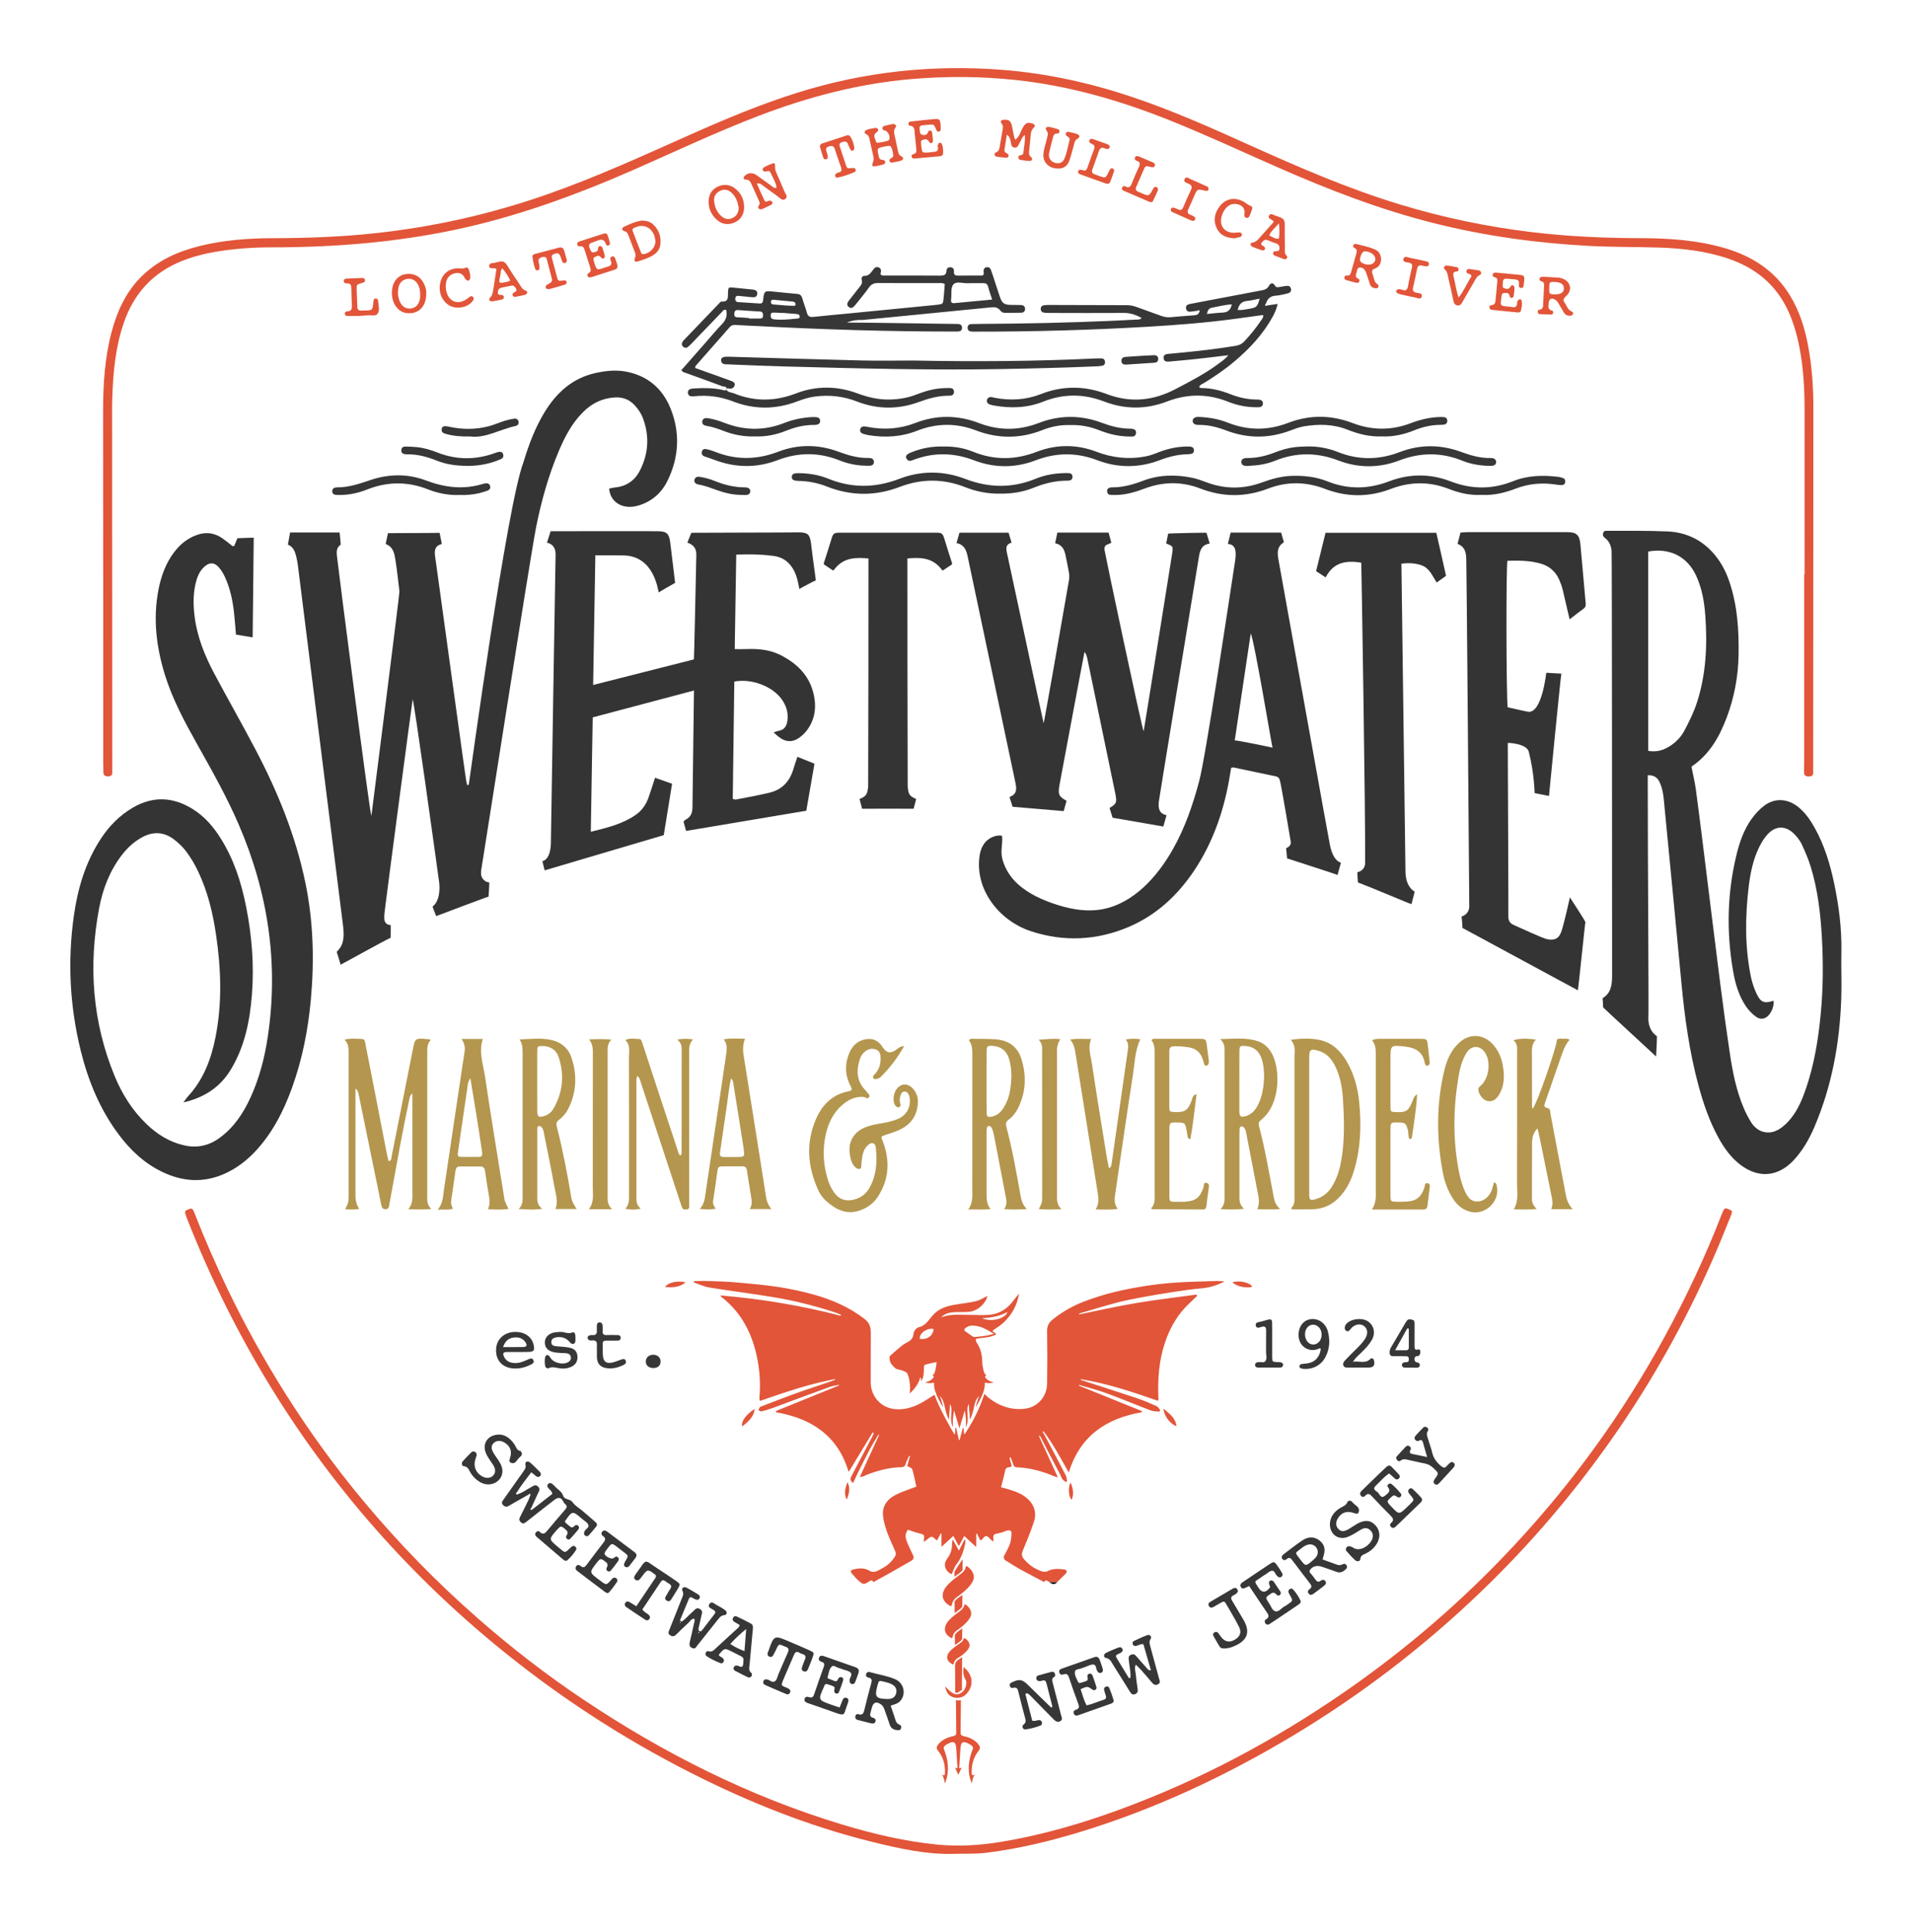 <?xml version="1.0" encoding="UTF-8"?>
<!-- Generator: Adobe Illustrator 28.1.0, SVG Export Plug-In . SVG Version: 6.00 Build 0)  -->
<svg xmlns="http://www.w3.org/2000/svg" xmlns:xlink="http://www.w3.org/1999/xlink" version="1.1" id="Layer_1" x="0px" y="0px" viewBox="0 0 2691 2719" style="enable-background:new 0 0 2691 2719;" xml:space="preserve">
<style type="text/css">
	.st0{fill:#E25539;}
	.st1{fill:#373737;}
	.st2{fill:#B4964E;}
	.st3{fill:#343434;}
</style>
<g>
	<path class="st0" d="M2539.8,808.1c0-77,0.1-154,0-231c0-29.4-1.5-58.7-7.1-87.6c-3.6-18.4-8.6-36.3-16.6-53.3   c-17.3-36.5-46.1-59.5-83.9-72.3c-31.6-10.7-64.3-14.4-97.4-15.5c-32.6-1-65.3-0.6-97.9-2.3c-73.7-3.9-146.5-13.9-218.3-31.9   c-76.6-19.2-149.8-47.6-221.9-79.4c-50-22-99.6-45.1-150.3-65.4c-69.9-28-141.7-48.8-216.9-56.8c-48.5-5.2-97.1-5.5-145.7-1.4   c-74.3,6.2-145.6,25-215.1,51.5c-60.8,23.2-119.5,51.1-179,77.2c-80.8,35.3-163.3,65.4-249.8,83.6   c-85.2,17.9-171.4,24.7-258.3,24.6c-25.7,0-51.3,1.9-76.7,6c-16.8,2.8-33.3,7-49.1,13.3c-40.9,16.4-67.7,46.1-81.8,87.6   c-11.4,33.5-14.7,68.3-15.9,103.3c-0.5,14-0.3,28-0.3,42c0,160.3,0.1,320.7,0.2,481c0,1.7-0.1,3.3,0,5c0.3,4-1.1,6.1-5.6,6.3   c-4.6,0.1-6.9-1.3-6.9-6.1c0.1-4.7-0.2-9.3-0.2-14c0-74.3,0-148.7,0-223c0-90.3-0.3-180.7-0.2-271c0-37.4,2.3-74.7,11.9-111   c7.6-28.7,19.5-55.3,40.7-76.9c22.9-23.4,51.4-36.3,82.7-44.2c34.2-8.6,69.1-11.1,104.1-11.2c47.7-0.1,95.3-1.8,142.7-6.9   c83.5-8.9,164.9-27.3,244.2-55.2c68.3-24,134-54.2,200.1-83.6c49.3-22,99.1-42.8,150.7-59c94-29.6,190.2-39.8,288.3-32.2   c62.8,4.9,123.8,18.3,183.5,38.4c56.3,18.9,110.5,43.1,164.6,67.5c69.3,31.2,139,61.5,211.9,83.6c60.4,18.4,122,31.2,184.6,38.8   c51.4,6.2,102.9,8.5,154.6,8.6c39.1,0.1,77.9,2.7,115.8,13.4c39.2,11.1,71.9,31.5,93.6,67c12.9,21,20.4,44.1,25.1,68.1   c5.9,30.2,8.1,60.8,8,91.5c-0.1,169-0.2,338-0.3,507.1c0,1.3-0.1,2.7,0,4c0.5,4.8-1.7,6.5-6.4,6.5c-4.7-0.1-6.6-1.8-6.5-6.5   c0.3-9.7,0.3-19.3,0.3-29c0-62.3,0-124.7,0-187c0-20.7,0-41.3,0-62C2539.7,808.1,2539.7,808.1,2539.8,808.1z"></path>
	<path class="st0" d="M1345.8,2608.9c-39.5,1.8-80.5-7.3-121.3-17.5c-86.4-21.6-168.6-54.4-248-94.3   C874.9,2446,780.4,2384,692.9,2311.3c-67.1-55.7-128.8-116.8-185-183.5c-74.8-88.8-138-185.4-189.8-289.3   c-20.1-40.3-38.3-81.4-54.8-123.3c-0.2-0.6-0.5-1.2-0.7-1.9c-3.1-8.4-3-9.2,2.3-11.2c5.5-2.2,6.2-1.8,9.3,6.3   c14,35.7,29.3,70.8,45.9,105.4c24.7,51.4,52.3,101.2,82.8,149.4c33.2,52.4,69.6,102.6,109.4,150.2c49,58.7,102.2,113.3,159.7,163.7   c47.2,41.4,96.7,79.8,148.8,114.6c113.3,75.9,234.1,136.7,365,176.2c43.8,13.2,88.2,23.7,133.8,28.1c30,2.9,59.9,1,89.6-3.9   c56.4-9.3,111.1-25.2,164.7-44.7c113-41.2,218.4-97.3,317.3-165.5c87.3-60.2,167.2-129,239.5-206.6   c83.4-89.4,154.4-187.8,212.8-295.2c30.1-55.4,56.9-112.4,79.7-171.2c0.1-0.3,0.3-0.6,0.4-0.9c3.2-8,3.9-8.4,9.5-6.1   c5.3,2.1,5.6,2.4,2.5,10.2c-8.1,20.1-16.2,40.2-24.9,60c-38.8,88.1-85.4,171.8-140.6,250.7c-54.6,78.1-116.1,150.3-184.7,216.3   c-80.5,77.5-168.6,145.2-264.4,202.8c-96,57.7-196.9,105-304.4,137.4c-40.9,12.3-82.3,22.2-124.8,27.7   C1377.5,2609.1,1363.2,2608.8,1345.8,2608.9z"></path>
	<path class="st1" d="M1783.4,429.9c4.5-0.7,9.1-1.4,14.8-2.2c-1.5,6.8-3.9,12.3-6.8,17.7c-13.5,24.6-32.2,44.8-53.5,62.8   c-13.2,11.2-27.5,21-42.3,30.2c-2.7,1.7-6.2,2.6-7.8,5.8c0.9,2.1,2.6,1.9,4.2,1.9c13.8,0.3,27,3.6,39.8,8.7   c11.9,4.7,24.2,7.4,37,7.5c1.7,0,3.4,0,5,0.5c2.5,0.7,3.8,2.6,3.7,5.2c-0.1,2.6-1.6,4.5-4.2,4.9c-2.3,0.4-4.7,0.2-7,0.2   c-13.1-0.2-25.8-2.9-38-7.8c-28.5-11.4-57.1-11.3-85.7-0.3c-29.6,11.4-59.3,11.3-88.8,0c-28.7-11-57.2-11.1-85.7,0.3   c-22.7,9-46.1,9.6-69.8,5.3c-2.3-0.4-4.6-1-6.6-2c-2.2-1.1-3.3-3.3-2.6-5.9c0.7-2.6,2.7-3.9,5.2-3.9c2,0,3.9,0.7,5.9,1.1   c22.1,4.1,43.7,3,64.8-5.3c30.8-12.1,61.7-11.8,92.7,0c33.5,12.7,65.7,9.4,97.3-7.3c21.3-11.2,42.5-22.1,61.7-36.7   c3.9-2.9,8-5.6,12.2-10.7c-16.3,1.9-31.1,3.8-46,5.4c-11.6,1.3-23.2,2.2-34.8,3.3c-0.7,0.1-1.3,0.1-2,0.2c-3.8,0.3-7.9,0.5-8.4-4.6   c-0.6-5,3.1-5.9,7.1-6.2c6-0.5,11.9-1.1,17.9-1.7c25.5-2.5,51-5.4,76.3-9.6c4.9-0.8,8.7-2.5,12.1-6.1c8.7-9.3,16.7-19,23.7-29.6   c1.4-2.1,3.6-4,2.9-7.7c-13.1,1.8-26.2,3.6-39.3,5.4c-41.3,5.6-82.8,8.8-124.4,11.2c-80.2,4.7-160.4,6.9-240.7,6.8   c-2,0-4,0.1-6-0.1c-3.6-0.2-5.6-2-5.4-5.7c0.1-3.3,2.1-4.7,5.2-4.8c5.7-0.2,11.3-0.3,17-0.3c58.6-0.3,117.3-1.6,175.9-4.1   c13-0.5,26-1.2,38.9-1.9c2.5-0.1,5.3,0.4,7.9-2.3c-7.8-4.2-15.5-7.1-24.4-7.1c-35,0.2-70,0.1-105,0c-3,0-6,0-8.9-0.6   c-2.5-0.5-3.8-2.6-3.8-5.2c0-2.7,1.5-4.4,4.1-4.9c2.3-0.4,4.6-0.5,7-0.5c36.7,0.1,73.3,0.2,110,0.3c4.7,0,9.2,0.8,13.7,2.5   c11.2,4.2,22.6,8,33.8,12.2c4.8,1.8,9.5,2.7,14.6,2.2c10.6-1,21.2-1.8,31.9-2.6c3.4-0.3,6.7-0.5,8-4.5c0.5-0.7,1.2-1.6,0.3-2.3   c-0.8-0.7-1.7-0.3-2.5,0.3c-3,0.4-5.9,0.7-8.9,1.2c-3.8,0.6-6.9-0.3-7.5-4.5c-0.6-4.3,2.6-5.7,6.1-6.3c5.6-1.1,11.1-2.2,16.7-3.2   c27.8-5.3,55.6-10.6,83.4-15.8c4.5-0.8,8.1-2,10.5-6.4c2.1-3.9,5.7-5.2,8.4-0.5c1.9,3.3,4.2,2.5,6.8,2.1c3.3-0.5,6.5-1.3,9.8-1.6   c3-0.3,5.3,0.8,6,4c0.8,3.6-1.1,5.8-4.5,6.6c-5.5,1.2-11.1,2.9-16.7,3.2c-7.9,0.4-12.1,4.5-14.1,11.6c-0.8,0.6-1.6,1.4-0.8,2.3   C1781.5,430.8,1782.6,430.4,1783.4,429.9z M1741.9,436.3c6.1,0.3,10.9-0.7,15.8-1.6c11-1.9,12.1-2.8,15.1-14.4   c-6,1.1-11.7,2.7-17.6,3.2C1747.3,424.2,1743.7,428.5,1741.9,436.3z M1698.7,441.9c7.6-0.7,14.8-1.7,22-2c7.5-0.2,11.4-4,13-11.5   c-10,0.4-19.3,3.1-28.7,4.8C1701.2,434,1699.4,437.5,1698.7,441.9z"></path>
	<path class="st1" d="M1214,454.1c43.6,0.6,87.3,1.2,130.9,1.8c0.7,0,1.3,0,2,0c3.6,0,7,0.7,7.1,5.1c0.1,4.3-2.8,5.6-6.6,5.6   c-2,0-4,0-6,0c-92.3,0-184.5-2.9-276.6-7.8c-10-0.5-20-0.8-29.9-1.5c-3.3-0.2-5.7,0.6-7.9,3.1c-15.8,18-31.7,36-47.5,54   c-0.6,0.7-0.7,1.8-1.3,3.4c14.5,5.2,28.9,10.3,43.2,15.5c2.5,0.9,5,1.8,7.5,2.7c3,1.1,6.1,2.8,5.1,6.3c-0.9,3.2-3.7,5.2-7.6,4.5   c-1.5-0.3-3.3-1.1-4.1,1.1l0.2,0.2c0.8-4.9-3.7-3.7-5.8-4.5c-17.4-6.5-35-12.8-52.5-19.1c-1.9-0.7-3.9-1-5.2-3.6   c11-12.5,22.2-25.3,33.4-38c7.9-9,15.6-18.3,23.9-26.9c5.6-5.8,7.6-12.1,5.8-19.7c-3.5-1.4-4.9,1.5-6.6,3.3   c-13.7,14.1-27.2,28.4-40.9,42.5c-1.8,1.9-3.7,3.8-5.7,5.6c-2.2,2-4.8,2.5-7.2,0.4c-2.8-2.4-2.5-5.2-0.4-8c0.8-1.1,1.7-2,2.7-3   c15.7-16.4,31.4-32.7,47.1-49.1c1.4-1.4,3.1-3.8,4.5-3.7c10.2,0.9,8.7-6.2,9-12.3c0.4-7.9,0.5-7.9,7.9-7.2c9,0.8,17.9,1.8,26.9,2.7   c3.6,0.4,6.8,1.7,6.4,6c-0.4,4.3-3.5,5.2-7.3,4.8c-6-0.6-11.9-1.2-17.9-1.8c-2.8-0.3-5.4-0.5-5.7,3.5c-0.3,3.4,1.1,5,4.4,5.2   c10,0.6,20,1.2,29.9,1.9c3.5,0.2,4.5-1.6,4.8-4.7c1.6-13.2,1.7-13.3,14.8-12c10.9,1,21.9,2.4,32.8,3.2c4.4,0.3,6.4,2.1,7.6,6.3   c1.8,6.7,4.6,13.2,6.4,20c1.3,5.3,4.1,6.7,9.3,6.1c15.2-1.7,30.5-3,45.8-4.5c38.8-3.8,77.6-7.6,116.4-11.4c4-0.4,8-0.7,11.9-1.2   c8.1-1,8.2-1,9-8.6c0.7-6.9,1.2-13.9,1.7-20.4c-3.1-2.2-5.8-1.5-8.4-1.5c-28.3,0-56.7,0.1-85-0.1c-5.9-0.1-9.9,1.4-13.4,6.4   c-5.3,7.6-11.4,14.8-17.2,22.1c-1.4,1.8-2.9,3.7-4.6,5.2c-1.9,1.7-4.2,1.8-6.4,0.2c-2.2-1.6-2.8-3.9-1.7-6.2   c0.9-2.1,2.5-3.9,3.9-5.7c4.1-5.3,8.2-10.5,12.3-15.7c2.5-3.1,5.1-5.9,3.6-10.7c-0.9-2.7,0.8-5.8,4-5.7c5.6,0.1,8.2-3.5,11.1-7.3   c2.2-2.9,4.5-6.4,8.9-4.5c3.9,1.7,3.4,5.2,2.5,8.6c-0.1,0.5,0.4,1.2,0.6,1.9c2.5,1.3,5.2,0.9,7.8,0.9c25,0,50-0.1,75,0.1   c5.3,0,9.1-0.4,9.4-6.9c0.1-2.9,2-5,5.3-4.9c3.8,0.1,5.5,2.5,5.2,5.9c-0.4,5.3,2.3,6,6.6,5.9c11.3-0.2,22.7-0.1,33.5-0.1   c3.1-2,1.4-4.6,1.6-6.7c0.3-2.5,1.2-4.5,4-5c3.1-0.5,5.2,0.7,6.3,3.6c0.8,2.2,1.5,4.4,2.3,6.6c3.4,10.4,6.8,20.9,10.3,31.3   c3.2,9.4,6.1,11.4,16.1,11.5c4.7,0.1,9.3,0,14,0.2c3.5,0.2,5.6,2.3,5.4,5.9c-0.2,3.1-2.4,4.8-5.3,4.9c-8,0.2-16,0.1-24,0.1   c-2.6,0-4.4-1.7-5.8-3.5c-3.3-4.2-7.5-4.7-12.5-4.2c-35.5,3.6-71,7-106.4,10.5c-24.9,2.4-49.7,4.8-74.6,7.3   c-7-0.2-13.9,0.2-22.1,3.7C1200.3,454.1,1207.1,454.1,1214,454.1z M1396.4,421.6c-2.1-6.5-4.2-12.1-5.6-17.8   c-1.1-4.6-3.8-5.5-8-5.3c-7,0.2-14-0.2-20.9,0.1c-6.9,0.3-15.8-3.1-20,1.6c-4.3,4.9-2.3,13.9-3.3,21.1c-0.5,3.6,0.3,5.7,4.7,5.3   C1360.7,424.9,1378.1,423.3,1396.4,421.6z M1054.3,447.6c0,0.2,0,0.5,0,0.7c4.9,0,9.9-0.1,14.8,0c3.2,0.1,4.9-0.9,4.8-4.5   c-0.1-3-0.6-5.2-4.2-5.4c-10.2-0.6-20.4-1.2-30.6-2c-3.8-0.3-5.3,1-5.6,4.8c-0.3,3.9,1,5.3,4.9,5.4   C1043.7,446.7,1049,447.2,1054.3,447.6z M1101.3,440.3c0,0.1,0,0.1,0,0.2c-3.6-0.2-7.2-0.5-10.9-0.5c-2.5,0-5.4-0.8-5.7,3.4   c-0.3,4.2,1.3,5.7,5.5,6.1c10.3,1,20.4,0,30.6-1.1c1.8-0.2,4.4,0.3,4.7-2.4c0.3-3-1.9-3.8-4.4-4.1   C1114.4,441.4,1107.9,440.9,1101.3,440.3z M1105.5,429.9C1105.5,429.9,1105.5,429.9,1105.5,429.9c3.3,0.1,6.6,0.4,9.9,0.4   c1.8,0,4.4,0.8,4.3-2.3c-0.1-2.2-1.8-3.4-4-3.6c-8.9-0.8-17.8-1.7-26.7-2.5c-2.1-0.2-4,0.2-4,3c0,2.5,1.4,3.4,3.7,3.6   C1094.2,429,1099.8,429.5,1105.5,429.9z"></path>
	<path class="st2" d="M607.1,1701.5c-12,0.9-21.6,0.7-32.5,0.2c7.2-8.1,5.8-17.1,5.8-25.9c0-41.7,0-83.3,0-125c0-3.6,0-7.3,0-12   c-4.1,3.3-4,7.1-4.7,10.4c-8.8,40.7-16.1,81.7-23.5,122.6c-1.4,7.9-2.9,15.7-4.3,23.6c-0.5,3-0.8,6.1-4.9,6.3   c-4.2,0.2-5.6-2-6.4-5.9c-4.4-22.5-9.2-45-13.8-67.5c-5.9-29-11.9-58.1-17.8-87.1c-0.6-2.8-0.7-5.8-4.7-9.3c0,5.2,0,8.7,0,12.2   c0,44,0,88,0,132c0,8.6-0.5,17.2,5.4,25.2c-7.2,1.4-13.3,0.8-19.9,0.6c4.8-9.5,4.8-9.5,4.8-21.6c0-66,0-132,0-197.9   c0-6.7,0.3-13.4-5.7-19.2c8.7-2.2,16.6-1.3,24.5-1c4,0.2,4.2,3.3,4.8,6.4c3.8,19.9,7.8,39.9,11.7,59.8   c6.1,31.4,12.2,62.7,18.3,94.1c0.8,3.9,1.7,7.7,2.6,11.6c4.3-0.5,3.8-3.7,4.3-6.1c9.9-50,19.9-99.9,29.7-149.9   c3.4-17.1,3.2-17.2,20.8-15.7c1.3,0.1,2.5,0.5,4.8,0.9c-5.3,5.5-5.1,11.8-5.1,18.1c0,67.6,0,135.3,0,202.9   C601,1690.1,601.2,1695.7,607.1,1701.5z"></path>
	<path class="st2" d="M1272.5,1472.2c-9.3,16.6-20.1,30.7-32.8,43.3c-1.1,1.1-2.7,2-4.3,2.5c-2.2,0.7-4.9,1.4-6.3-0.9   c-1.2-2,0.4-3.7,1.9-5.2c5.9-6,8.4-13.5,8.4-21.8c0-5.5-0.7-11.1-6.8-13.2c-5.8-2-11.2-0.5-15.8,3.5c-3.1,2.6-5.3,6.1-6.5,9.9   c-5,14.7-5,28.8,5.4,41.5c1.3,1.5,2.8,2.9,3.9,4.5c1.7,2.3,5.2,4.5,3.7,7.5c-2,3.9-5.3,0.2-8,0c-11.4-0.9-20.8,3.7-29.2,10.7   c-12.8,10.7-19.9,25.1-23.6,40.8c-5.2,22.2-4,44.3,3,66.1c2,6,4.8,11.7,8.5,16.9c7.6,10.5,18.1,13.7,31.9,8.7   c7.4-2.7,13.3-7.6,17.3-14.4c10.4-17.8,11.5-37.2,9.5-57.1c-0.3-2.6-0.9-5.6-3.8-6.5c-3.2-1-5.8,1.1-7.9,3.2   c-4,3.8-6.1,8.8-7.1,14.1c-0.9,4.2-1.1,8.6-1.6,12.9c-0.3,2.2,0.6,5.1-2.5,5.8c-2.5,0.6-4.4-0.9-6.2-2.5   c-5.2-4.9-6.4-11.6-7.5-18.1c-2.8-16.9,5.3-30.9,21-37.6c6.8-2.9,14-4.3,21.2-5.5c8.5-1.5,17.1-3,25.1-6.4   c11.7-4.9,18-15.1,17.1-27.7c-0.1-2-0.5-4-1.2-5.8c-1.2-2.8-2.8-5.5-6.5-5.2c-3.1,0.3-4.4,2.7-5.3,5.3c-1.4,3.9-1.7,7.7-0.4,11.7   c0.6,1.9,0.8,4.1-1.7,5c-1.7,0.6-3.3-0.3-4.5-1.5c-5.6-5.6-3.8-20,3.2-26.5c6.5-6.1,15.5-5,21.7,2.9c4,5.1,6.2,11,6.1,17.6   c-0.5,18-8.8,31-25,38.9c-6.6,3.2-13.7,5.3-20.6,7.6c-6.9,2.3-6.5,2.3-3.9,8.9c10.5,27.2,9.1,53.5-6.9,78.2   c-6,9.2-14.6,15.4-25,19.1c-18.8,6.6-33.8-0.8-47.4-12.9c-4.7-4.2-8.7-9.3-11.3-15.1c-15.3-33.4-18-67.4-2.9-101.5   c8.8-19.9,23.4-33.9,45.6-38.1c5.3-1,4.6-3.5,2.8-7c-7.3-13.7-8.6-28-3.6-42.6c4.2-12.3,11.6-21.7,25.6-23.7   c8.8-1.3,15.7,1.6,21.1,8.5c1.2,1.6,2.1,3.4,3.4,4.9c5.2,6,8.6,6.5,15.7,2.7C1263.1,1476.2,1266.3,1472.5,1272.5,1472.2z"></path>
	<path class="st2" d="M1817.2,1700.2c5.3-4.7,4.7-10.8,4.7-16.7c0-62.9,0-125.9,0-188.8c0-3.3-0.2-6.7,0.1-10   c0.6-7.4,0.7-14.6-5.4-21.4c14.8-1.9,28.4-2.5,41.7,0.5c16.6,3.8,28,14.9,36.5,29c10.6,17.7,16,37.3,18.1,57.7   c3.3,33,2.3,65.8-7.5,97.8c-4.3,14.2-10.9,27.1-21.6,37.8c-10.1,10.2-22.4,15.4-36.6,15.8c-9.6,0.3-19.2,0.1-28.8,0.1   C1817.9,1701.4,1817.5,1700.8,1817.2,1700.2z M1842.6,1583.5c0,2.3,0,4.7,0,7c0,30.3,0,60.6,0,90.9c0,7.1,1.6,8.4,8.3,6.5   c9.6-2.7,17.4-8.2,22.9-16.7c6.8-10.5,10.8-22.1,13.2-34.2c6-30.4,4.9-61,3-91.6c-0.9-14.2-3.4-28.4-9.3-41.7   c-5-11.3-11.9-20.8-24.4-24.7c-11.6-3.6-13.7-2.1-13.7,9.6C1842.6,1520.3,1842.6,1551.9,1842.6,1583.5z"></path>
	<path class="st2" d="M1717.3,1462.4c19.6-0.4,36.8-2.7,53.6,3.2c9.2,3.2,15.6,9.8,20,18.6c11.1,22.4,11.2,70.8-16.4,92.2   c-3.2,2.5-3.5,5.1-2.5,8.7c8.7,32.9,14.3,66.4,20.7,99.7c1.1,5.6,2.5,11,9,16.7c-12,1-21.5,0.4-32.2,0.3c3.7-8.2,2.2-15.4,0.8-22.5   c-5.2-27.1-10.4-54.3-15.7-81.4c-0.7-3.6-1-7.3-3.3-10.4c-1-1.4-2.3-2.6-4.1-2.3c-1.9,0.3-2.5,1.9-2.6,3.7c-0.1,2.7-0.2,5.3-0.2,8   c0,27.7,0,55.3,0,83c0,7.2-1,14.7,6.5,21.3c-11.9,1.3-21.6,1.1-33.1,0.4c6.8-6.7,5.7-14.2,5.7-21.3c0-66.3,0-132.7,0-199   C1723.5,1475.2,1724.3,1468.7,1717.3,1462.4z M1744.3,1521.5C1744.3,1521.5,1744.3,1521.5,1744.3,1521.5c0,14.3-0.1,28.6,0,42.8   c0.1,6.9,2.1,8.4,8.6,6.6c6.3-1.8,11.2-5.6,14.8-11.1c5.7-8.8,8.6-18.7,10.1-28.9c1.9-13.2,2.1-26.5-1.7-39.5   c-3.7-12.3-11.7-18.7-23.7-19.4c-7.1-0.4-7.9,0.1-8,7.6C1744.2,1493.6,1744.3,1507.5,1744.3,1521.5z"></path>
	<path class="st2" d="M731.2,1462.9c15.3-0.7,29.9-2.4,44.3,0.6c14.2,3,24.2,11.4,28.8,25c7.7,22.9,7.3,45.8-2.7,68.2   c-3.3,7.4-7.8,14-14.4,18.9c-3.7,2.7-4.8,5.3-3.5,10.1c8.4,32.9,14.8,66.3,20.4,99.8c1,5.7,3.9,10.4,7.5,16c-10.2,0-19.5,0-29.8,0   c4-10.5,0.5-20.4-1.3-30.3c-4.5-24.9-9.6-49.7-14.6-74.5c-0.6-3.2-0.8-6.7-3-9.4c-1.2-1.6-2.6-3.2-4.9-2.4   c-2.1,0.7-1.7,2.6-1.8,4.2c-0.1,2,0,4,0,6c0,29,0,58,0,86.9c0,6.6-0.9,13.4,6.9,19.2c-12.4,1.8-22.4,0.9-33.1,0.2   c6.6-6.1,5.5-13.6,5.5-20.8c0-66.3,0-132.6,0-198.9C735.4,1475.3,735.5,1469,731.2,1462.9z M756.1,1521.6   C756.1,1521.6,756.1,1521.6,756.1,1521.6c0.1,14.3-0.1,28.6,0.1,42.9c0.1,6.9,2,8.2,8.6,6.5c6-1.6,10.9-5.2,14-10.5   c13.5-23.1,15.8-47.6,7.4-72.9c-3.5-10.5-12.1-15.5-23.1-15.5c-6.3,0-6.9,0.3-6.9,6.7C756,1493,756.1,1507.3,756.1,1521.6z"></path>
	<path class="st2" d="M1445.1,1701.6c-11.6,0.7-21.1,0.9-31.8,0c5.1-7.1,2.9-13.9,1.6-20.7c-5.4-27.8-10.7-55.6-16-83.4   c-0.7-3.6-1.6-7.2-3.3-10.4c-0.8-1.5-2.2-2.6-4.1-2.4c-2.1,0.2-2.5,2-2.7,3.6c-0.3,2.6-0.3,5.3-0.3,8c0,27,0,54,0,81   c0,8.2-0.5,16.6,5.6,24.2c-10.8,1.4-20.3,0.3-31.4,0.7c7.1-9.7,5.7-19.7,5.7-29.5c0-63,0-126,0.1-189c0-7.1-0.3-14-4.9-19.7   c2.3-2.9,5.1-2,7.7-2c10,0.1,20,0,30,0.7c18.1,1.3,30.8,10.2,36.3,27.8c7.2,23.2,6.3,46-4.3,68.1c-3.2,6.7-7.6,12.6-13.6,17   c-3.9,2.9-4.5,5.9-3.3,10.3c8.4,31.6,14,63.8,19.8,95.9C1437.4,1688.4,1438.8,1694.9,1445.1,1701.6z M1388.5,1521.3c0,3,0,6,0,9   c0,11.6-0.1,23.3,0.1,34.9c0.1,6.8,1.3,7.5,7.9,6.1c7.7-1.7,12.8-6.8,16.6-13.3c4.3-7.2,7.2-15,8.5-23.3   c2.4-14.5,2.8-29.1-1.1-43.5c-3.3-12-11.2-18.3-22.6-19.2c-8.4-0.6-9.2,0-9.3,8.4C1388.4,1494.1,1388.5,1507.7,1388.5,1521.3z"></path>
	<path class="st2" d="M2213.5,1701.7c-11.5,0-20.4,0-30.3,0c3.2-7.3,1.4-14,0-20.7c-5.5-26.8-10.8-53.6-16.3-80.3   c-0.8-3.9-1.8-7.7-3-12.7c-5.8,6-7.5,12.7-7.6,19.4c-0.3,26.7-0.1,53.3-0.2,80c0,4.9,1.8,9,6.5,14.1c-11.5,1.2-21.1,0.5-32.1,0.5   c7.2-12,4.5-24.4,4.6-36.3c0.2-61.3,0.1-122.7,0.1-184c0-6.3,1-12.9-5.1-17.7c7.5-2.6,19.3-2.9,31.5-0.8c-6.8,7-5.4,15.3-5.5,23.4   c0,21.3,0,42.7,0.1,64c0,3.1-0.6,6.4,1,9.8c6.3-7.6,33.9-87.2,34.1-97.5c2.7-1.7,5.8-1.1,8.7-1c2.9,0.1,6-0.8,9.1,1.4   c-6.2,6.8-9,15.3-12,23.7c-7.5,21.4-14.9,42.8-22.3,64.2c-1.2,3.5-3,7.1,3.1,8.2c4.3,0.8,3.8,5,4.3,8.1   c6.6,34.7,13,69.4,19.7,104.1C2204,1681.6,2204.2,1692.2,2213.5,1701.7z"></path>
	<path class="st2" d="M897.1,1514.2c-1.9,3.9-1.4,7.2-1.4,10.3c0,53.7,0,107.3,0,161c0,5.4,0.2,10.7,6.2,15.4   c-7.9,1.9-14.1,1.7-21.8,0.3c6-6.7,5.2-14.1,5.2-21.3c0-64,0.1-128-0.1-192c0-8.1,2.3-16.9-5-24.2c6.5-3.2,12.8-1.6,18.9-1.5   c3.8,0,4.2,3.7,5.2,6.5c7.2,21.8,14.3,43.7,21.5,65.5c9.2,27.8,18.4,55.7,27.6,83.5c1,3,1.1,6.6,4.3,8.5c2.4-2.5,1.6-5.3,1.6-7.8   c0.1-46,0.1-92,0.1-138c0-5.9,0.7-12-6.2-17.3c8.3-1.6,14.3-1.4,22.2-0.3c-6.5,7-5.4,14.4-5.4,21.5c0,68.3,0,136.6,0,205   c0,2.7,0,5.3,0,8c0,2.1-0.2,4.3-2.7,4.6c-2.5,0.4-5.6,1-7.1-2c-1-2.1-1.6-4.3-2.4-6.6c-18.5-56.3-37-112.7-55.6-169   C901.1,1521,900.7,1517.3,897.1,1514.2z"></path>
	<path class="st2" d="M649.7,1462.2c11.1,0,20,0,29.8,0c-6.1,18.4,0.6,35.7,3.2,53.1c7.1,48.7,15.3,97.3,23,146   c1.4,8.5,2.9,17.1,4.1,25.6c0.7,5,3.5,9.2,6,14.5c-9.9,1.3-18.9,0.9-29,0.5c3.7-8.4,1.9-15.8,0.6-23.3c-1.7-10.2-3.3-20.4-4.7-30.6   c-0.6-4.4-2.6-6.4-7.2-6.4c-9.3,0.2-18.7,0.1-28,0c-4.2-0.1-5.8,2-6.4,5.9c-2,14.5-4.1,29-6.3,43.5c-0.5,3.5,1.2,6.4,2.5,10   c-6.6,2.5-13.1,0.5-21.3,1.6c7.8-9.6,7.5-19.7,9-29.4c8.1-54.3,16.2-108.6,24.3-163c1.5-9.9,3-19.7,4.5-29.6   C654.9,1474.5,653.9,1468.8,649.7,1462.2z M662,1517.5c-3,4.3-3.3,6.9-3.7,9.5c-2.6,18.1-5.2,36.2-7.9,54.3   c-1.9,13.2-3.9,26.3-5.7,39.5c-0.4,3.1-1.7,7.2,3.7,7.3c8.7,0.2,17.3,0.1,26,0c3.5,0,4.6-2.1,4.3-5.3c-0.3-2.3-0.6-4.6-1-6.9   c-2.5-16.4-4.9-32.9-7.6-49.3C667.6,1551,664.9,1535.3,662,1517.5z"></path>
	<path class="st2" d="M1085.6,1701.6c-11.4,0-20.3,0-30.4,0c4.4-7,2.5-13.5,1.5-20c-1.7-11.5-3.9-23-5.5-34.5   c-0.6-4.1-2.5-5.7-6.5-5.7c-9.7,0.1-19.3,0.1-29,0.1c-3.6,0-5.3,1.6-5.8,5.2c-2,14.5-4,29-6.3,43.5c-0.6,3.9,0.9,7,3.7,10.7   c-7.6,1.8-14.3,1.2-22.5,0.4c6.8-6.9,7.1-14.9,8.3-22.7c7.5-51,15.2-102,22.8-153.1c2.2-14.8,4.4-29.6,6.5-44.5   c0.8-6,0.9-12-3.7-18.3c10.2-1.9,19.4-0.8,29.9-0.8c-4.3,10.3-2.7,19.4-1.2,28.6c10.4,64.7,20.6,129.5,30.8,194.2   C1079,1690.4,1081,1695.6,1085.6,1701.6z M1029,1517.8c-3.1,12.1-4,24.5-5.8,36.6c-3.4,22.4-6.4,44.8-9.8,67.2   c-0.8,5,0.8,6.8,5.5,6.7c6-0.1,12,0,18,0c11.1-0.1,11.1-0.1,9.8-11.4c0-0.3-0.1-0.7-0.1-1c-4.8-30.3-9.5-60.5-14.4-90.7   C1031.7,1522.6,1031.6,1519.8,1029,1517.8z"></path>
	<path class="st2" d="M2102.9,1664c2.9,0.7,3.2,2.8,3.6,4.7c5.3,21.8-16.1,42.5-37.8,36.5c-9.3-2.6-16.7-8.1-22.2-16   c-8.6-12.3-13.5-26-16.1-40.6c-8.8-47.7-8.9-95.4,2.5-142.7c3.5-14.4,9.4-27.8,20.5-38.2c14.4-13.4,33.7-12.9,47.2,1.5   c7.7,8.3,12.3,18.4,14.3,29.3c2.8,15,2.9,29.9-5.9,43.4c-4.3,6.7-10.2,9.4-16.8,7.2c-6-2-11.7-10.2-11.5-16.2   c0.1-2.3,1.4-3.3,3-4.7c12.1-10.2,15.1-34.1,6.2-47.1c-7.2-10.5-19.2-10.2-26,0.8c-6.6,10.7-9.4,22.8-11.4,35   c-7.3,44.4-7.8,88.8,1.1,133.1c2,9.8,4.7,19.5,9.1,28.5c3.4,6.9,8,12.7,16.6,12.4c8.3-0.3,14.2-4.9,18.4-12   C2100.5,1674.2,2100.9,1668.8,2102.9,1664z"></path>
	<path class="st2" d="M1560.8,1644.2c3.2-1.8,3.4-4.2,3.7-6.5c7.5-52.4,15-104.8,22.5-157.3c0.8-5.9,2.1-11.8-2.5-17.5   c7.6-1.4,13.7-1.3,20.3-0.3c-7.6,16.7-7.8,34.4-10.5,51.6c-7.5,47.7-14.3,95.5-21.4,143.3c-1.1,7.6-2,15.2-3.3,22.7   c-1.1,7-2,13.9,3.5,21c-10.9,1.8-20.1,0.9-31,0.9c5.7-9.3,3.7-17.8,2.4-26.2c-8.3-52.6-16.7-105.3-25.1-157.9   c-1.9-11.8-3.9-23.7-5.7-35.5c-1-6.6-2.2-13.1-7.4-19.5c10.2-1.7,19.2-0.7,29.4-0.8c-4.9,12.2-0.7,22.9,0.9,33.5   c6.8,45.1,14.2,90.1,21.5,135.2C1558.9,1634.9,1559.8,1639.1,1560.8,1644.2z"></path>
	<path class="st2" d="M1684.1,1539.7c-2.8,21.9-5,42.8-8.7,63.5c-4-0.7-3.7-3-4.1-4.8c-0.6-3.3-0.9-6.6-1.6-9.8   c-1.9-8-2.7-8.6-10.7-8.8c-13.2-0.5-13.2-0.5-13.2,12.6c0,29.7,0,59.3,0,89c0,9.9,0.1,9.9,10,10c3.7,0,7.3,0,11-0.1   c15.8-0.8,22-5.6,27.1-20.4c0.8-2.3-0.5-7.3,4.3-6.2c4.3,1,3.3,5,2.9,8.3c-1.1,7.9-2.3,15.8-3.1,23.8c-0.4,3.5-1.5,5.5-5.5,5.4   c-23.6-0.2-47.3-0.3-70.9-0.4c-0.3,0-0.5-0.4-1.6-1.2c6.2-5.9,5-13.6,5-21.1c0-65.3,0-130.7,0-196c0-7,0.3-13.9-4.4-19.5   c1.8-2.6,4-2,5.9-2c20.3-0.1,40.7-0.1,61,0c9.7,0,9.7,0.2,11.1,9.8c0.9,6.6,1.8,13.2,2.6,19.8c0.2,1.9,0.2,4-0.4,5.9   c-0.3,1-1.8,2-3,2.3c-1.4,0.4-2.5-0.6-2.9-2c-0.7-2.2-1.3-4.5-2-6.7c-3-9.4-9.1-15.3-19-17c-6.9-1.2-13.9-1.7-20.9-1.7   c-5,0-7.4,1.9-7.3,7c0.1,8,0,16,0,24c0,18-0.1,36,0,54c0,7.2,0.3,7.2,7.3,7.6c14.7,0.8,19-2.3,24.3-16.5   C1678.5,1545.6,1677.9,1541.6,1684.1,1539.7z"></path>
	<path class="st2" d="M1994.5,1540.1c-1.2,21.4-4.6,41-7.3,60.6c-0.2,1.2-0.9,2.5-3.5,2.2c-2.3-3.7-1-8.6-2.3-12.9   c-2.6-9.1-3.5-10.2-12.9-10.3c-2,0-4,0-6,0c-3.8-0.1-5.4,1.9-5.4,5.5c0,1.7-0.1,3.3-0.1,5c0,30.3,0,60.6,0,90.9   c0,10.1,0.1,10.1,9.8,10.2c4,0,8,0,12-0.2c14.4-0.7,21-5.8,25.8-19.3c0.9-2.6,0.3-7.1,4.3-6.7c4.7,0.5,3.3,5,3,8.1   c-0.8,7.9-1.9,15.9-2.9,23.8c-0.4,3.5-2.1,5.2-5.9,5.2c-23.6-0.1-47.2,0-72.3,0c6.3-9.1,5.6-18.3,5.5-27.4c0-63.6,0-127.2,0-190.8   c0-7-0.1-14-5.3-20.1c4.6-2,8.9-1.9,13.1-1.9c18.3-0.1,36.6-0.1,55,0c9.3,0,9.7,0.6,10.6,10.3c0.7,7,1.6,13.9,2.3,20.8   c0.2,1.9,0.6,4-1,5.7c-1.3,1.3-2.9,1.8-4.3,0.3c-0.8-0.9-1.3-2.3-1.6-3.6c-2.7-15.5-13.3-21-27.6-22.6   c-20.4-2.3-20.5-2.5-20.5,18.2c0,22-0.1,44,0,65.9c0,7.8,0.2,7.8,7.7,8.1c14.4,0.6,17.6-1.5,23.2-15.2   C1989.3,1546.9,1989.3,1543.2,1994.5,1540.1z"></path>
	<path class="st1" d="M2085.4,696.5c-16.1,0.8-31.2-2.5-46-8.3c-27.2-10.7-54.6-10.6-81.9-0.1c-30.9,11.8-61.8,11.8-92.7-0.1   c-26.6-10.2-53.4-10.6-80-0.4c-32,12.3-63.6,12.2-95.5-0.1c-25.9-10-52.1-9.8-78.1,0c-13.8,5.2-27.8,9.3-42.7,9.1c-2,0-4,0-6-0.2   c-2.7-0.3-4.1-2.2-4.3-4.7c-0.3-3.2,1.5-5,4.5-5.6c1-0.2,2-0.2,3-0.2c14.9,0,28.9-3.9,42.7-9.2c22.8-8.7,46.3-9.1,69.9-4.2   c7.1,1.5,14,4.2,20.9,6.7c25.5,9.3,50.9,9.2,76.3,0c14.2-5.2,28.4-9.2,43.7-9.5c16.8-0.4,33.2,1.4,49,7.7   c28.9,11.6,57.6,11.2,86.6,0.1c28.8-11,58-11.2,86.9,0c29.4,11.3,58.4,11.5,87.6-0.2c20.4-8.2,41.5-8.8,63-6.3   c2.6,0.3,5.3,0.9,7.7,1.9c2.5,0.9,3.2,3.2,2.9,5.7c-0.4,2.7-2.2,4.1-4.8,4.1c-2.7,0-5.3-0.3-7.9-0.7c-19.5-3-38.5-1.5-57,5.7   C2117.7,693.6,2101.9,697.4,2085.4,696.5z"></path>
	<path class="st1" d="M1285.7,507.4c85.3,1.7,170.6,1.2,255.8-2.9c3-0.1,6-0.2,9-0.1c2.7,0.1,4.3,1.7,4.7,4.3c0.4,3-0.8,5.4-3.9,6   c-2.9,0.6-5.9,0.8-8.9,0.9c-44.6,1.9-89.2,3-133.9,3.8c-100.6,1.8-201.2-0.9-301.8-3.6c-27.3-0.7-54.6-1.9-81.9-3   c-4.2-0.2-9.3,0.7-9.9-5.6c-0.4-3.8,3-5.4,10-5.2c62.3,1.8,124.5,3.8,186.8,5.3C1236.4,507.9,1261.1,507.4,1285.7,507.4z"></path>
	<path class="st2" d="M1493.9,1701.7c-12.5,0.5-22,0.9-31.8-0.1c4.7-9.3,4.7-9.3,4.7-21.2c0-66.3,0-132.6-0.1-199   c0-6.3,0.9-12.8-5-18.1c10.2-0.5,19.8-2.2,30.7-0.8c-6,8.3-4.7,17.3-4.7,26c0,64.3,0,128.6,0,193   C1487.8,1688.1,1486.8,1694.9,1493.9,1701.7z"></path>
	<path class="st2" d="M861.4,1701.8c-12,0-21.6,0-32.6,0c7.6-9.8,5.5-20.5,5.5-30.8c0.1-61.6,0-123.3,0.1-184.9   c0-7.9,0.7-15.9-5.3-23.3c10.8-0.4,20.3-0.8,31.3,0.3c-5.7,5.8-5.2,12.2-5.2,18.5c0,67,0,133.9,0,200.9   C855.2,1688.7,854.5,1695.2,861.4,1701.8z"></path>
	<path class="st1" d="M1327.4,628.4c14.7-0.3,28.8,1.9,42.3,7.4c29.9,12.1,59.5,11.6,89.6,0c27.8-10.7,56.2-10.6,84,0   c22.1,8.4,44.5,11,67.7,6.8c7.3-1.3,14.1-3.9,20.9-6.6c12.3-4.7,24.9-7.3,38-7.6c2.3,0,4.7-0.1,6.9,0.5c2.6,0.6,3.7,2.7,3.6,5.3   c-0.1,2.3-1.3,3.9-3.3,4.4c-1.9,0.5-3.9,0.7-5.9,0.7c-13.5,0.3-26.3,3.5-38.9,8.3c-29.2,11.1-58.8,11.2-87.9,0.1   c-29.1-11.1-57.7-11-86.7,0.1c-28.8,11.1-58.1,11-86.9,0c-28-10.7-55.8-11.4-83.9-1.1c-4,1.4-8.4,4.1-11.2-1.6   c-1.8-3.5,0.5-6,7.2-8.6C1297.1,630.7,1312.1,628,1327.4,628.4z"></path>
	<path class="st1" d="M1407.3,694.7c-16.7,0.4-33.2-2.9-49.2-9.2c-30.5-12-61.1-12-91.7-0.3c-34.2,13.1-68.3,13-102.4-0.4   c-12.8-5.1-26.1-7.7-39.9-8c-7.4-0.2-9.8-1.7-9.7-5.7c0.2-4,2.6-5.3,10.1-5.2c14.1,0.2,27.9,2.4,41,7.7   c33.4,13.7,66.5,13.2,100.2,0.3c30.7-11.8,62.1-11.6,92.8,0.1c33.3,12.8,66.2,13.3,99.3-0.3c13.1-5.4,26.9-7.6,41-7.9   c2,0,4-0.1,6,0.1c3.2,0.3,4.8,2.5,4.7,5.4c-0.1,2.4-1.4,4.5-4.2,4.9c-1.3,0.2-2.6,0.4-4,0.3c-15.9,0-31,3.7-45.7,9.6   C1440.3,692.4,1424.3,695,1407.3,694.7z"></path>
	<path class="st1" d="M749.4,2124.2c9.4-7.3,18.9-14.7,28-21.8c-0.8-4.5-4.3-5.9-6.1-8.7c-1.2-1.9-1.5-3.7,0.3-5.4   c1.7-1.7,3.6-1.4,5.4-0.1c1.3,1,2.6,2.1,3.7,3.4c3.9,4.4,9.8,7.2,11.8,13.2c2.1,6.5,9.8,4.2,13.3,9.3c3.3,4.8,8.9,7.9,13.5,11.8   c4.6,3.9,9.1,7.8,13.7,11.7c1.8,1.5,3.5,3.1,5.2,4.6c2,1.8,2.8,3.9,1,6.1c-3.3,4.1-6.8,8.2-10.3,12.2c-1.5,1.7-3.4,2.1-5.3,0.6   c-2.2-1.8-1.9-3.8-0.8-6.2c1.5-3.4,7.5-5.1,4.9-9.7c-1.7-3-5.3-4.9-8.1-7.3c-0.3-0.2-0.5-0.4-0.8-0.7c-13.2-11.3-13.2-11.3-23.9,4   c1.2,2.6,3.9,4,6,6c2.4,2.3,4.6,3.7,7.5,0.4c1.3-1.5,3.6-2,5.4-0.3c1.7,1.7,1.3,3.8,0,5.4c-3.6,4.4-7.3,8.6-11.1,12.8   c-1.2,1.3-3,1.5-4.5,0.4c-1.5-1.1-2.1-2.9-1.1-4.4c2-3.1,2.8-5.5-0.6-8.5c-6.8-6-7.1-6.2-13.3,0.8c-10.8,12.4-10.8,12.4,1.5,22.8   c1.3,1.1,2.5,2.2,3.8,3.2c6.8,5.7,6.8,5.7,13.1-0.4c1-0.9,1.9-1.9,2.9-2.7c1.8-1.4,3.7-1.5,5.4,0.1c1.4,1.3,1.7,3.1,0.8,4.6   c-3.4,5.4-7.5,10.2-12.2,14.4c-1.7,1.5-3.8,0.7-5.5-0.7c-12.7-10.8-25.3-21.6-38-32.5c-2-1.7-2.4-4-0.6-6.2   c1.5-1.8,3.7-2.1,5.3-0.5c5.1,5,7.9,1.5,11.1-2.4c7.9-9.5,15.9-18.9,24-28.2c2.8-3.2,4.4-5.8,0.1-9c-0.8-0.6-1.3-1.5-1.7-2.4   c-3.2-6.6-7-7.6-13-3c-11.6,8.9-23.1,18-34.7,27.1c-1.8,1.4-3.7,2.8-5.5,4.3c-2.4,1.9-4.6,2.4-7,0c-2.2-2.2-2.7-4.2-1.2-7.1   c4.1-8,8.1-16.1,12-24.2c0.9-1.8,1.4-3.7,2.1-5.6c0.3-0.8,1.1-2.1,0.8-2.4c-1.1-1.4-2.1-0.3-3,0.5c-6.9,3.9-13.9,7.8-20.8,11.8   c-2,1.1-4.1,2.3-6,3.5c-3.2,2.1-6,2.3-8.9-0.7c-2.9-3.1-1-5.4,0.8-7.9c7.3-10.3,14.6-20.7,21.9-31c1.7-2.4,3.6-4.8,5.2-7.3   c2.1-3.2,4.9-5.7,3.6-10.7c-1-3.9,3.2-5.8,6.5-3c4.8,4.1,9.2,8.7,13.7,13.2c1.8,1.9,2.3,4.2,0.1,6.2c-1.7,1.5-3.7,1.2-5.4-0.2   c-2-1.6-4-3.3-6.6-5.4c-7.1,9.3-14.1,18.1-20,27.7c-0.8,0.8-2.1,1.5-1.2,2.9c0.9,1.4,2,0.6,2.9-0.1c6.4-2,11.6-6.3,17.4-9.2   c3.4-1.7,6.5-5.1,10.6-1c3.5,3.6,0.9,6.6-0.6,9.9c-3,6.6-6.1,13.2-9.1,19.8c-1,0.9-1.7,2-0.5,3.1   C747.4,2125.2,748.6,2124.5,749.4,2124.2z"></path>
	<path class="st1" d="M1505.6,598.2c-13-0.4-26,2.1-38.6,7.1c-31.1,12.3-62.3,12.3-93.5,0.4c-27.7-10.6-55.3-10.3-82.8,0.5   c-22,8.7-44.6,10-67.8,6.3c-2.9-0.5-5.9-1.2-8.7-2.2c-2.8-1-4.3-3.3-3.5-6.3c0.8-3,3.2-4.1,6.1-3.9c1.3,0.1,2.6,0.4,3.9,0.6   c23.1,4.6,45.5,3.1,67.7-5.5c29.8-11.5,59.8-11.2,89.7,0.3c27.9,10.7,55.8,10.6,83.8-0.2c29.5-11.3,59.2-11.4,88.8-0.3   c12.6,4.7,25.3,8.1,38.8,8.3c1.3,0,2.7,0,4,0.2c3.5,0.4,5.7,2.3,5.4,5.9c-0.3,3.6-2.7,5.1-6.2,5c-1.7,0-3.3,0-5-0.1   c-13.8-0.3-27-3.5-39.8-8.5c-6.8-2.7-13.8-4.9-21.1-6.1C1520,598.4,1513.1,598,1505.6,598.2z"></path>
	<path class="st1" d="M1022.1,548.1c2.3,4.4,7.2,4,10.9,5.5c29.1,11.9,58.2,11.3,87.5,0c28.4-10.9,57.4-10.6,85.9-0.1   c13.9,5.1,27.9,8.7,42.8,8.8c13.8,0,27.2-1.9,40.1-6.9c13.1-5.1,26.5-9,40.7-9.2c2,0,4,0,6-0.1c3.8-0.1,6.7,1.1,6.7,5.5   c-0.1,4.4-3.3,5.3-6.9,5.3c-14.5-0.1-28.2,3.6-41.8,8.6c-29.2,10.9-58.7,10.9-87.8-0.4c-19.7-7.7-39.9-9.8-60.8-6.8   c-8.3,1.2-16.2,3.9-23.9,6.8c-29.9,11.3-59.9,11.4-89.7-0.1c-17.4-6.7-35.3-9.3-53.9-7.4c-1.6,0.2-3.3,0.4-5,0.2   c-2.5-0.3-4.4-1.8-4.7-4.4c-0.4-3,1-5.3,4-6.1c1.9-0.5,3.9-0.6,5.9-0.7c12.7-0.7,25.3-0.7,37.8,1.9c2.1,0.4,4.4,2,6.5-0.1   C1022.3,548.2,1022.1,548.1,1022.1,548.1z"></path>
	<path class="st1" d="M1944.5,614.2c-16.7,0.6-32.4-3.3-47.8-9.4c-20.1-8-40.9-8.3-61.9-4.7c-6.6,1.1-12.8,3.6-19,5.9   c-29.9,11.2-59.9,11.3-89.8-0.1c-12.6-4.8-25.4-8.1-38.9-7.9c-1.6,0-3.4-0.1-4.9-0.7c-2.4-0.9-3.7-2.7-3.6-5.4   c0.1-2.2,1.5-3.6,3.5-4.4c2.6-1.1,5.3-0.7,7.9-0.6c13.1,0.7,25.7,3.1,38,7.9c28.2,11.2,56.4,11.3,84.8,0.4   c30.2-11.6,60.5-11.4,90.7,0.1c27.3,10.5,54.7,10.7,81.9,0.3c13.2-5,26.7-8.3,40.8-8.7c2.3-0.1,4.7-0.1,6.9,0.3   c2.6,0.5,3.9,2.4,3.9,5.1c0,2.7-1.4,4.5-3.9,5.1c-1.9,0.5-4,0.5-5.9,0.5c-12.5,0.1-24.4,2.8-36,7.4   C1976.1,611.5,1960.6,614.9,1944.5,614.2z"></path>
	<path class="st1" d="M1840.2,628.3c14.8-0.2,29.2,2.4,42.9,7.9c28.9,11.5,57.7,11.2,86.7,0.1c28.8-11.1,57.9-10.9,86.9-0.2   c13.2,4.9,26.6,8.7,40.8,8.5c1.3,0,2.7,0,4,0.4c2.5,0.7,4.1,2.4,4.2,4.9c0.1,3.1-1.8,5-4.7,5.5c-2.3,0.3-4.6,0.3-7,0.2   c-12.4-0.5-24.5-2.6-36-7.3c-29.5-11.9-58.8-11.7-88.6-0.3c-28.5,10.9-57.5,10.9-85.9,0c-29.8-11.4-59.1-11.6-88.6,0.3   c-11.9,4.8-24.3,6.8-37.1,7.3c-1.7,0.1-3.3,0.3-5,0.1c-3.3-0.4-5.8-2.1-5.7-5.8c0.1-3.1,2.3-4.7,5.2-5.1c1.3-0.2,2.7-0.2,4-0.2   c13.5,0,26.4-3.3,38.9-8.2c7.1-2.8,14.5-4.9,22-6.3C1824.9,628.7,1832.5,628.5,1840.2,628.3z"></path>
	<path class="st1" d="M1217.9,655.4c-11.8-0.2-24.5-2.7-36.7-7.6c-28.9-11.5-57.6-11.3-86.6-0.3c-29.5,11.3-59.2,11-88.8-0.2   c-4.7-1.8-9.4-3.2-14.1-4.9c-3.3-1.2-4.8-3.5-3.8-7c0.9-3.3,3.5-3.9,6.3-3.3c3.9,0.9,7.8,2,11.4,3.4c29.8,12.1,59.4,11.8,89.5,0.3   c28.1-10.8,56.7-10.6,85-0.1c13.5,5,27.2,9.1,41.8,8.8c1,0,2,0.1,3,0.2c3.1,0.3,4.9,2.3,5.1,5.2c0.2,3-1.7,5-4.7,5.4   C1223.2,655.7,1221.2,655.4,1217.9,655.4z"></path>
	<path class="st1" d="M647.3,696.6c-15.7,0.6-30.6-2.2-45-7.9c-28.5-11.3-57.1-11.1-85.6,0.2c-12.8,5.1-26.1,7.9-39.9,7.7   c-2,0-4,0-5.9-0.5c-2.2-0.5-3.1-2.4-3.3-4.5c-0.1-2.1,0.7-4,2.7-4.9c1.2-0.5,2.6-0.8,3.9-0.8c16.6,0.2,31.9-5.2,47.4-10.4   c26-8.7,52.6-9,78.3,0.8c26.8,10.1,53.4,13.1,80.9,4.4c0.3-0.1,0.6-0.2,1-0.2c3.5-0.7,6.9-0.7,8,3.6c0.9,3.5-1.2,5.7-4.4,6.7   c-3.8,1.2-7.6,2.5-11.4,3.4C665.1,696.2,656.1,696.9,647.3,696.6z"></path>
	<path class="st1" d="M959.3,2282.2c5.3-3.3,9.2-8.3,13.9-12.4c1.8-1.5,3.4-3.2,5.1-4.8c1.9-1.8,4-2.1,6.4-0.8   c2.7,1.5,3.9,3.4,3.2,6.5c-1.6,6.8-3.1,13.6-4.6,20.4c-0.4,1.6-0.6,3.4,1.1,4.4c1.9,1.1,3.1-0.5,4.1-1.7   c5.7-7.4,11.3-14.8,17.1-22.2c2.5-3.2,0.6-4.5-1.9-6.2c-2.8-1.8-8.2-3.2-5.4-7.8c3.1-5.1,7-0.5,10.2,1.2c4.1,2.1,8.2,4.4,12,7.2   c3.5,2.6,2.9,6.7-1.3,7.1c-4.9,0.5-6.8,3.8-9.2,6.7c-9.4,11.7-18.6,23.5-28,35.2c-1.9,2.3-3.2,6.4-7.7,4.4c-5.1-2.2-4-6.1-3.1-10.1   c1.9-8.1,3.8-16.2,5.5-24.3c0.5-2.2,1.8-4.4,0.3-6.9c-4.2-0.1-5.8,3.8-8.4,6.1c-5.7,5.1-11.2,10.5-16.6,15.9   c-2.7,2.7-5.1,3.7-8.7,1.4c-3.7-2.4-2.3-5-1.2-7.8c5.8-14.5,11.6-29,17.3-43.6c1.4-3.6,3.4-6.7,1.1-11.2c-1.9-3.6,1.7-6.5,5.5-4.6   c5.6,2.8,11,6.3,16.4,9.5c2.3,1.4,3.4,3.4,1.9,5.9c-1.6,2.6-4,1.9-6.2,0.9c-1.5-0.7-2.9-1.6-4.4-2.3c-1.8-0.9-3.2-0.4-4,1.5   c-4.3,10.3-8.5,20.6-12.8,30.8C957.7,2281.2,958.5,2281.7,959.3,2282.2z M984.1,2297.9c-0.2-0.4-0.5-0.9-0.7-1.3   c-0.2,0.2-0.7,0.5-0.6,0.7c0.1,0.5,0.4,0.9,0.6,1.3C983.6,2298.4,983.8,2298.2,984.1,2297.9z M957.4,2282.6   c-0.2,0.2-0.6,0.4-0.6,0.6c0.1,0.4,0.3,0.8,0.5,1.2c0.2-0.2,0.6-0.4,0.6-0.6C957.8,2283.4,957.6,2283,957.4,2282.6z"></path>
	<path class="st1" d="M1591.1,2361c0.4-8.6-1.7-17-2.5-25.5c-0.3-2.8-0.2-5.4,3-6.6c2.3-0.9,4.5-1.3,6.5,0.8   c1.1,1.2,2.3,2.5,3.4,3.7c4,4.5,7.8,9.1,11.9,13.5c1.5,1.6,2.5,4,6.5,3.8c-3.6-12.6-7.2-24.8-10.7-36.8c-4.5-0.5-7.1,2-10.3,2.5   c-2.2,0.3-4-0.4-4.7-2.6c-0.5-1.7-0.1-3.5,1.6-4.3c6.3-3,12.6-6,19.2-8.4c3.2-1.2,6.4,2.3,4.5,5.2c-2.8,4.5-1.1,8.3-0.1,12.3   c3.9,14.5,7.9,28.9,11.8,43.4c0.8,3,2.9,6.4-1.7,8.5c-3.9,1.8-6.2-0.1-8.5-2.9c-4.9-5.9-9.9-11.7-15-17.4c-2.1-2.4-4.5-4.5-7.5-7.5   c-2.2,5.4-0.3,9.5,0,13.5c0.6,7,1.6,13.9,2.7,20.8c0.5,3.4-0.1,5.7-3.5,7.2c-3.7,1.5-5.5-0.4-7.3-3.2   c-7.7-12.4-15.4-24.9-23.3-37.2c-2.7-4.3-4.4-9.5-10.8-10.6c-3.3-0.6-3.3-5.1,0-6.8c5.6-2.9,11.5-5.2,17.4-7.6c2.3-0.9,4.7-1,6,1.8   c1.2,2.7-0.4,4.4-2.6,5.6c-1.2,0.6-2.4,1.2-3.6,1.7c-2.7,1-3.6,2.7-2,5.3c5.8,9.5,11.6,19.1,17.4,28.6   C1589.6,2361.5,1590.4,2361.2,1591.1,2361z"></path>
	<path class="st1" d="M1443.1,2384c3.3,12.7,6.5,25.4,9.7,37.6c4,1.2,6.7-0.9,9.7-0.8c1.8,0.1,3.3,0.8,3.8,2.6c0.6,2,0.3,4.1-1.9,5   c-6.8,2.7-13.9,4.5-21.2,5.5c-3.6,0.5-5.7-4.5-2.6-6.9c4-3,3.1-5.8,2.1-9.4c-3.2-11.9-6.2-23.8-9.2-35.7c-1-4-1.6-8.1-7.6-6.5   c-2.6,0.7-4.6-1-4.8-3.8c-0.2-2.4,1.8-3.4,3.7-4.2c9.9-4.8,14.3-3.8,22,3.9c10.8,10.7,21.8,21.2,32.7,31.9c2.2-1,1.4-2.8,1-4.2   c-2.4-9.7-5.1-19.3-7.4-29c-0.9-3.7-2.1-6.3-6.6-4.6c-0.9,0.3-1.9,0.4-2.9,0.5c-2.7,0.2-4.6-0.9-5-3.7c-0.4-2.4,1-3.8,3.1-4.4   c6.1-1.7,12.2-3.4,18.3-4.9c1.6-0.4,3.4-0.1,4.3,1.7c1,1.9,1.4,4.3-0.6,5.4c-4.1,2.3-2.8,5.3-2,8.5c4,15.1,7.8,30.3,11.7,45.4   c0.7,2.7,2.7,6-0.7,8.1c-3.7,2.4-6.9,0.7-9.7-2.2c-9.8-10-19.6-20-29.4-29.9c-2.5-2.5-4.7-5.4-8-7   C1444.8,2383.3,1443.9,2383.7,1443.1,2384z"></path>
	<path class="st1" d="M881.8,2205.7c-2.1-0.4-3.7-1.7-3.5-4c0.1-1.5,1-3.1,1.8-4.5c4.5-7.7,4.6-7.7-2.1-12.8   c-3.2-2.4-6.3-4.9-9.5-7.3c-7.6-5.7-7.6-5.7-13.5,2.3c-1.6,2.1-3.6,4.2-4.1,6.6c-0.8,3.6,9.1,9,12.5,6.9c2-1.3,3.8-3.4,6.1-1.4   c2.6,2.3,1.1,4.8-0.6,7c-3,4-6,8-9.2,11.8c-1,1.2-2.7,1.9-4.5,0.8c-1.7-1-2.2-2.7-1.5-4.3c1.4-3.1,2.7-5.6-1.1-8.5   c-7.2-5.5-7.5-5.7-13.2,1.6c-10,13-10,13,2.8,22.7c1.1,0.8,2.1,1.6,3.2,2.4c8,6,8,6,14.4-1.2c0.7-0.7,1.3-1.5,2-2.2   c1.7-1.7,3.7-1.7,5.4-0.5c1.9,1.3,2.3,3.5,1.1,5.3c-3.4,4.9-6.9,9.8-10.9,14.3c-2.3,2.7-4.9,0.5-7-1.1   c-7.5-5.6-14.9-11.2-22.3-16.8c-5-3.8-10-7.7-15.1-11.5c-2.4-1.8-4-3.8-2.3-6.7c1.8-3.1,4.6-2.4,6.8-0.5c3.6,2.9,5.7,1.4,8-1.7   c7.7-10.4,15.6-20.8,23.5-31c2.8-3.6,4.4-6.5-0.4-9.7c-2.2-1.5-2.8-4-1-6.1c2.1-2.5,4.6-1.8,7.1,0c12.7,9.6,25.5,19.3,38.3,28.8   c3.4,2.5,3.6,5.2,1.1,8.5c-2.7,3.4-5.2,6.9-7.9,10.3C885.1,2204.7,883.7,2205.7,881.8,2205.7z"></path>
	<path class="st1" d="M1758.1,2232.1c-2.6,1.2-4.6,2.3-6.8,3.1c-2.1,0.8-3.9,0.3-5-1.9c-1.1-2.1-0.5-3.9,1.1-5.4   c0.7-0.7,1.6-1.2,2.4-1.8c12.4-8.3,24.8-16.8,37.3-25c5.7-3.7,6.5-3.5,10.5,2.1c2.5,3.5,4.9,7.1,7,10.9c1.1,1.9,0.5,4-1.4,5.2   c-2,1.3-3.8,0.6-5.3-1c-0.2-0.2-0.4-0.5-0.7-0.7c-2.7-2.2-3-7.7-7.4-7c-3,0.5-5.7,3.3-8.5,5c-2.5,1.6-5.1,3.2-7.5,5   c-8.3,5.9-9.4,3.5-2.4,14.2c4.5,7,10,6.9,15.3,0.2c1.8-2.2,0-3.6-0.4-5.4c-0.5-2-0.7-4.1,1.6-5.1c2.1-0.9,3.9,0.1,5.1,1.9   c3,4.4,6,8.8,8.9,13.3c1,1.5,1,3.3-0.2,4.6c-1.7,1.8-3.8,1.5-5.2-0.2c-2.6-3-4.8-3.5-8.3-1c-7.4,5.2-7.6,5-2.3,12.9   c2.8,4.1,4.5,10.4,8.9,11.6c5.1,1.4,8.8-4.8,13.5-7.1c1.5-0.7,2.8-1.8,4.2-2.7c7.4-5,7.4-5,3.1-12.7c-0.7-1.2-1.4-2.3-1.9-3.5   c-0.9-2.1-0.5-3.9,1.5-5.2c1.6-1,3.5-0.9,4.6,0.4c4.3,4.7,7.8,9.9,10.5,15.7c1.4,3-1.4,4.7-3.6,6.3c-9.9,6.7-19.9,13.4-29.8,20.1   c-3.3,2.2-6.7,4.4-10,6.6c-2.3,1.5-4.5,1.3-6.1-1c-1.3-1.9-1.1-4.3,0.7-5.3c6.2-3.5,3.6-7.1,0.7-11.2   C1774,2256,1766.1,2244.1,1758.1,2232.1z"></path>
	<path class="st1" d="M1520.9,2377.2c2.6,7.9,4.5,15.6,8.3,22.8c8.4-1.6,15.9-5.4,23.8-7.7c3.9-1.1,4.4-3.3,3.1-6.8   c-0.9-2.5-1.7-5-2.2-7.6c-0.4-1.7,0.5-3.2,2.2-4c2.2-1,4.3-0.4,5.1,1.6c2.3,5.5,4.3,11.2,6,16.9c0.8,2.7-1.1,4.4-3.5,5.2   c-15.4,5.4-30.7,10.9-46.1,16.3c-2.4,0.8-4.6,0.9-6-1.7c-1.8-3.3,0.1-5.2,2.9-6.1c5-1.6,4.5-4.6,3-8.5   c-4.4-11.8-8.6-23.7-12.6-35.7c-1.4-4.2-2.7-7.5-8.2-5.4c-2.4,0.9-4.8,0.2-5.7-2.5c-1.1-3.3,1-4.8,3.8-5.8   c15.1-5.3,30.1-10.5,45.1-15.9c4-1.5,6.4-0.1,7.8,3.6c1.5,4,2.9,8.1,4.2,12.3c0.7,2.4,0.7,4.7-2,5.9c-2.7,1.1-4.3-0.3-5.7-2.6   c-1.8-3-1.2-8.5-5.2-8.9c-3.6-0.4-7.6,2-11.3,3.3c-1.9,0.6-3.8,1.2-5.6,2c-3.2,1.4-8.6,1-9.2,4.6c-0.8,5.2,2.5,10.1,4.6,14.9   c0.3,0.7,1.7,1.4,2.4,1.2c2.9-0.7,5.7-1.7,8.5-2.7c3.8-1.2,2.3-4.1,2.1-6.6c-0.1-1.9,0.7-3.3,2.5-3.8c2.3-0.6,4,0.7,4.7,2.6   c2,5.3,3.7,10.7,5.4,16c0.5,1.7-0.1,3.3-1.8,4.2c-1.3,0.7-2.6,0.3-3.7-0.4C1530.5,2373,1530.5,2373,1520.9,2377.2z"></path>
	<path class="st1" d="M1181.7,2403.1c1.8-4.4,3-7.8,4.5-11.2c0.9-2,2.5-3.2,4.7-2.6c2.8,0.7,3.7,2.7,3,5.4c-0.6,2.3-1.4,4.5-2.2,6.6   c-4.3,11.4-1.6,14.4-17.1,8.7c-10.3-3.8-20.7-7.3-31.1-10.9c-2.2-0.8-4.4-1.5-6.6-2.3c-2.5-1-5.2-2-4.5-5.6   c0.7-3.8,3.7-3.5,6.3-2.7c4.3,1.4,6-0.4,7.2-4.2c4.3-12.6,8.6-25.2,13.2-37.7c1.3-3.6,2-6.3-2.6-7.8c-2.8-0.8-5-2.5-3.8-5.8   c1.5-4,4.7-2.9,7.6-2c14.5,5,28.8,10.3,43.3,15.2c5.1,1.7,6,4.6,4.4,9.1c-1.4,3.8-2.6,7.6-4.1,11.3c-0.9,2.2-2.4,4.2-5.3,3.3   c-2.7-0.9-2.9-3-2.8-5.6c0.1-3.7,4.9-7.6,0.8-10.9c-2.7-2.2-6.7-2.7-10.2-3.9c-1.9-0.7-3.7-1.6-5.6-2c-3.5-0.7-7.4-4.7-10.1-2.1   c-3.9,3.6-4.2,9.5-5.8,14.6c-0.2,0.8,0,2,1.2,2.4c2.8,1,5.6,2.1,8.4,3.3c3.9,1.6,4.3-1.9,5.7-3.8c1.2-1.5,2.6-2,4.4-1.4   c2.5,0.8,2.5,3,1.9,4.9c-1.7,5.4-3.6,10.7-5.7,15.9c-0.6,1.6-2.1,2.6-4,2.1c-1.9-0.5-2.6-1.7-2.7-3.6c-0.1-2.2,1.8-5-0.9-6.4   c-2.9-1.5-6.2-2.3-9.4-3.3c-1.4-0.4-2.6,0.3-3.3,1.6c-0.3,0.6-0.4,1.3-0.7,1.9c-8.6,18.9-8.6,18.9,10.8,25.7   C1174.1,2400.6,1177.5,2401.7,1181.7,2403.1z"></path>
	<path class="st1" d="M1955.1,2073.6c-7.5,5-12.9,11.8-19.2,17.7c-4.9,4.7,1.2,7,3.5,9.3c2.5,2.5,4.2,9.1,9.8,4.4   c3.7-3.1,9.4-6.2,3.9-12.5c-0.7-0.8-0.4-2.5,0.8-3.6c1.5-1.3,3.2-1.4,4.6-0.3c5,3.9,9.2,8.7,13.2,13.6c0.9,1.1,0.8,2.6-0.1,3.7   c-1.5,1.8-3.4,2.1-5.3,0.7c-2.6-2-4.4-3.1-7.6-0.2c-7.3,6.6-7.6,6.4-0.7,13.7c11,11.7,11,11.7,22.2,1c1.4-1.4,2.9-2.8,4.3-4.2   c6.2-6,6.2-6,0.5-12.9c-0.8-1-1.8-2-2.4-3.1c-1.2-2-0.9-4,0.8-5.4c1.3-1.1,3.3-1.5,4.6-0.2c4.3,4.1,8.7,8.3,12.5,12.8   c2.5,3-0.1,5.5-2.3,7.7c-8.9,8.6-17.7,17.1-26.6,25.7c-2.4,2.3-4.8,4.6-7.2,6.9c-1.8,1.7-3.9,2.8-6.2,0.9c-2.2-1.8-2.4-4.3-0.3-6   c4.9-4.2,2.3-7.1-1-10.5c-8.7-8.7-17.3-17.6-25.7-26.6c-3.1-3.3-5.7-5.6-9.7-1.2c-1.7,1.9-4.2,2.3-6.1,0c-2.1-2.6-1.1-4.9,1.1-7   c7.7-7.4,15.3-14.9,22.9-22.3c3.8-3.7,7.7-7.3,11.6-11c2.2-2.1,4.7-3,7.1-0.8c3.9,3.7,7.4,7.6,11,11.6c1.5,1.7,1.4,3.6-0.3,5.3   c-1.7,1.7-3.5,1.8-5.3,0.3C1960.6,2078.6,1958,2076.2,1955.1,2073.6z"></path>
	<path class="st1" d="M1253.5,2400.4c2.6,7.6,5,14.4,7.2,21.3c0.9,2.8,2.6,4.4,5.3,5.5c2.1,0.8,2.9,2.6,2.3,4.9   c-0.8,3-3.1,3.1-5.6,2.8c-4.9-0.6-8.8-2.4-10.5-7.7c-2.2-7-4.8-13.8-7.2-20.7c-1-2.9-2.1-5.6-4.7-7.5c-6.7-5-11.1-3.6-13.3,4.4   c-0.5,1.9-0.9,3.9-1.5,5.8c-1.3,3.9-1.7,7.1,3.5,8.4c2.4,0.6,4.1,2.6,3.1,5.3c-0.9,2.7-3.4,3-5.8,2.5c-6.5-1.6-12.9-3.2-19.3-4.9   c-2.7-0.7-3.6-2.7-3.1-5.4c0.5-2.6,2.6-3.2,4.5-2.6c5.4,1.7,6.9-1.1,8-5.7c3-12.6,6.4-25.1,9.7-37.6c1-3.9,1.7-7.2-3.7-8.2   c-2.5-0.5-4.3-2.2-3.4-5c0.8-2.6,3-3.5,5.6-2.7c11.8,3.4,24.1,5.1,35.4,10c12.5,5.4,15.7,21.2,6.8,30.8   C1263.5,2397.7,1258.6,2398.8,1253.5,2400.4z M1248.5,2391.1c7.3,0.2,11.4-2.4,12.8-8.3c1.4-5.8-1.2-10.4-7.7-13.2   c-3-1.3-6.3-2.1-9.5-2.9c-7.1-1.8-7.2-1.8-9.2,5.6C1230.7,2388,1232.5,2390.6,1248.5,2391.1z"></path>
	<path class="st1" d="M1861.4,2194.7c7.2,2.6,13.8,4.9,20.2,7.3c3,1.1,5.7,0.9,8.5-0.7c2-1.1,3.8-0.3,5.1,1.6   c1.3,2.1,0.7,3.8-0.9,5.3c-3.7,3.8-7.9,6-13.4,3.9c-5.9-2.2-11.9-4.2-17.9-6.3c-3.2-1.2-6.3-2.2-9.7-1.9c-4.2,0.4-7.9,2.6-9.8,6   c-1.6,3,2.1,5.1,3.7,7.5c1.3,1.9,2.9,3.6,4.2,5.6c2,2.9,4,4.1,7.3,1.7c2.3-1.7,5.1-2.1,6.9,0.9c1.8,3.1-0.7,5-2.7,6.6   c-4.7,3.7-9.5,7.3-14.3,10.8c-2,1.5-4.2,2.3-6.3,0.2c-2.5-2.5-1.6-5,0.8-6.7c3.7-2.7,3-5,0.5-8.2c-8.2-10.5-16.2-21.1-24.2-31.7   c-2.4-3.2-4.4-5.9-8.6-2.3c-1.9,1.6-4.4,2-6.1-0.5c-1.9-2.9,0-5,2.2-6.7c8.8-6.6,17.4-13.5,26.5-19.5c8.6-5.7,17.3-4.9,24.1,0.7   c6.9,5.7,8.3,12.3,5,22.5C1862.3,2191.9,1862,2192.8,1861.4,2194.7z M1854.7,2184.6c0.1-7.1-6.3-12.5-13.3-10.9   c-3.6,0.8-6.8,2.8-9.6,5.1c-9.2,7.6-10.2,5-2,15.6c7.8,10.2,7.8,10.2,17.8,1.6C1851.1,2193,1854.6,2189.9,1854.7,2184.6z"></path>
	<path class="st1" d="M1044.6,2345.5c2.1-2.5,1.2-5.7,1.7-8.6c0.6-3.2-1-4.9-3.7-6.2c-4.2-2-8.3-4.2-12.5-6.3   c-10.4-5.2-10.4-5.2-18.5,4.5c1,2.7,4.1,3,5.8,4.8c1.5,1.6,2.1,3.3,0.8,5.4c-1.1,1.6-2.8,2.2-4.3,1.5c-6.7-2.8-13.5-5.7-19.5-10   c-1.4-1-2-2.7-1.2-4.4c0.8-1.6,2-3.1,3.8-2.4c5.3,1.8,8-1.8,11.1-4.7c9.1-8.3,18.2-16.6,27.2-25c2.1-2,4.9-3.5,5.8-7.1   c-2.5-1.5-5.1-2.9-7.6-4.5c-2.3-1.5-3-3.5-1.6-6c1.2-2.2,3.4-2.4,5.2-1.5c6.6,3.1,13.2,6.4,19.6,9.9c3.6,1.9,3.2,5.4,2.8,8.8   c-1.6,16.2-3,32.5-4.5,48.7c-0.4,4.2-1.8,8.6,2.4,12c1.5,1.2,1.1,3.1,0.2,4.6c-1.3,2-3.3,2.3-5.2,1.4c-6-2.9-11.9-5.9-17.8-9   c-2-1-2.8-2.9-1.8-5.1c0.9-2.1,2.8-2.5,5-2.2C1040.2,2344.5,1042,2346.6,1044.6,2345.5z M1047.8,2323.7c0.8-11,1.5-20.2,2.4-31.2   c-8.9,7.5-15.9,13.8-22.4,21.2C1034.1,2317.7,1040.1,2320.8,1047.8,2323.7z"></path>
	<path class="st1" d="M704.1,2019c8,0.7,15.1,6.2,20.4,14.5c2.1,3.2,2.8,7.7,7.7,8.4c0.3,0,0.5,0.4,0.7,0.6c3.2,3.5,1.2,6.3-1.5,8.4   c-3.9,3-5.5,10.4-12.3,7.7c-3.5-1.4-1.8-5-0.9-7.9c2.5-8.7-0.2-15.6-7.9-20.4c-5.5-3.5-11.8-3.2-15.6,0.7   c-3.5,3.5-3.7,7.7-0.2,13.7c3.2,5.4,7.4,10.3,10.2,16c5.8,11.6,0.7,23.7-11.2,27.4c-6.4,2-12.6,0.8-18.3-2.5   c-4.9-2.9-8.9-6.9-12.2-11.7c-2.8-4.1-3.6-9.8-10.4-10.5c-2.5-0.2-3.5-4.3-1.4-6.7c3.9-4.6,8.2-8.7,12.4-13   c1.3-1.3,3.1-1.3,4.7-0.5c2,1,2.8,2.8,2.5,5c-0.2,1.3-0.8,2.5-1.2,3.8c-4,10.8-0.4,20.8,9.5,26c5.5,2.9,11.1,2.4,14.8-1.2   c3.7-3.7,4-8.8,0.5-14.6c-3.7-5.9-8.3-11.3-10.8-17.9C678.3,2030.7,687.6,2018.1,704.1,2019z"></path>
	<path class="st1" d="M1871.7,2144.9c0.4-10.3,6.2-17.9,15.5-23.2c3.4-1.9,7-3,8.9-7.2c1.4-3.3,5.2-3.3,7.4-0.3   c3.3,4.5,11.3,6.5,8.7,14c-1.2,3.4-4.9,1.7-7.9,0.8c-9-3-16.4-0.2-21.3,7.7c-3.3,5.3-3.2,10.8,0.4,14.8c3.4,3.9,7.4,4.4,13.6,1.1   c4.4-2.4,8.4-5.4,12.7-7.9c10.9-6.2,19.5-5.5,26.2,2c7.2,7.9,7.2,18.8,0.2,28.3c-3.6,4.9-8.3,8.6-13.8,11.3   c-3.4,1.7-7.2,2.4-7.7,7.8c-0.3,3.6-4.7,3.9-7.2,1.7c-4.5-3.9-8.4-8.5-12.4-13c-1.2-1.3-1-3.1-0.1-4.7c1.2-2,3.2-2.4,5.2-1.9   c1.6,0.4,3.2,1.1,4.5,2c9.7,6.6,24.2-3.8,27-13.1c1.4-4.6,0.2-8.6-3.3-11.8c-3.3-3.1-7.3-3.4-11.1-1.5c-3.6,1.7-6.8,4.2-10.3,6.1   c-3.5,1.9-7,4-10.7,5.3C1883.3,2167.7,1871.8,2159.4,1871.7,2144.9z"></path>
	<path class="st1" d="M1062.5,614.2c-15.2,0.5-29.8-2.2-44-7.7c-7.8-3-15.6-5.8-23.9-7.1c-3.5-0.6-6.8-2.1-6.2-6.3   c0.7-4.8,4.5-5.1,8.5-4.5c7.9,1.3,15.5,3.7,23,6.6c27.9,10.8,55.9,11.1,83.8,0.1c12.5-4.9,25.5-7.6,38.9-8.3   c2.6-0.1,5.3-0.1,7.9,0.4c2.5,0.5,3.8,2.5,3.8,5.2c0,2.7-1.7,4.3-4.1,5c-1.6,0.4-3.3,0.4-4.9,0.4c-13.2,0-25.7,3-37.9,7.8   C1093,611.7,1078.1,614.8,1062.5,614.2z"></path>
	<path class="st1" d="M1100.3,2371.5c2.7,2.8,6.6,3.1,9.7,5.1c1.9,1.2,2.9,2.9,2.1,5c-0.9,2.5-3.1,3.6-5.6,2.5   c-9.8-4.1-19.6-8.3-29.3-12.6c-2.4-1-3.7-3-2.7-5.6c1.1-2.6,3.1-2.9,5.7-2.2c3.4,0.8,6.7,4.7,10.1,2.6c3.4-2.1,3.8-6.8,5.4-10.4   c4.5-10,8.5-20.2,13.1-30.2c2-4.4,1.2-6.8-3.4-8.2c-1.9-0.6-3.7-1.5-5.5-2.3c-2.7-1.2-4.4-0.3-5.6,2.2c-1.8,3.9-3.8,7.8-5.8,11.6   c-1.2,2.3-3,3.6-5.7,2.4c-2.7-1.2-3-3.3-2.2-5.8c0.2-0.6,0.5-1.2,0.8-1.8c8-22.8,8-22.8,30-13.3c9.2,3.9,18.4,7.8,27.5,11.9   c7.1,3.2,7.2,3.6,4.7,10.4c-1.9,5.3-4.1,10.5-6.2,15.8c-1.1,2.7-2.9,4.7-6.1,3.6c-3.3-1.1-3.3-3.8-2.3-6.6   c1.2-3.4,2.4-6.9,3.9-10.2c1.8-3.9,0.9-6.3-3.3-7.5c-1.6-0.5-3.2-1.1-4.6-2c-4-2.4-5.9-0.7-7.5,3c-4.2,10.1-8.8,20.1-13,30.2   C1103,2363.3,1100.5,2367,1100.3,2371.5z"></path>
	<path class="st1" d="M904.1,2265c2.4,4,6.2,5.1,8.9,7.6c2,1.9,2.4,4,0.7,6.2c-1.4,1.8-3.5,2-5.4,0.8c-8.9-5.8-17.8-11.7-26.6-17.7   c-2-1.4-3.2-3.5-1.7-6c1.6-2.6,3.9-2.4,6.1-1.2c2.9,1.6,5.6,3.4,9.5,5.8c9.5-14.1,18.8-28,27.3-40.6c0.7-2.9-0.2-3.5-0.9-4   c-10.5-7.8-10.5-7.8-18.6,2.8c-0.8,1.1-1.6,2.2-2.4,3.2c-1.9,2.2-4.1,3.4-6.9,1.2c-2.3-1.9-1.8-4-0.4-6.2c0.5-0.8,1.1-1.7,1.7-2.5   c16.3-22,9.6-20,30.9-6.4c8.4,5.4,16.7,11,24.9,16.7c6.6,4.5,6.6,4.9,2.4,11.9c-2.4,4-4.9,7.9-7.4,11.9c-1.8,2.8-3.4,6.6-7.5,4.3   c-5-2.8-1.4-6.3,0.2-9.3c1.2-2.4,2.6-4.7,4.1-6.8c2.5-3.4,2.2-6-1.6-8.1c-1.7-1-3.4-2.1-5-3.3c-2.6-2-4.6-1.8-6.5,1.1   C921.3,2239.4,912.6,2252.3,904.1,2265z"></path>
	<path class="st1" d="M2007.7,2047.5c-1.6-5.7-3.4-11.4-4.9-17.2c-0.9-3.2-2.2-4.7-5.6-2.8c-2.6,1.4-4.6,0-5.9-2.1   c-1.2-2,0.2-3.9,1.5-5.4c3.4-3.7,6.7-7.4,10.3-10.9c1.5-1.5,3.6-1.5,5.5-0.1c1.5,1.2,2.2,3.1,1.3,4.4c-3.5,4.7-0.7,8.9,0.5,13.3   c1.6,5.8,3.9,11.4,5.2,17.2c1.8,8.2,6.3,14.2,12.8,19.5c3.5,2.8,5.4,2.7,8-0.5c1.5-1.8,3.3-3.3,5.1-4.7c1.5-1.2,3.2-0.6,4.5,0.5   c1.4,1.2,1.9,2.7,1.1,4.4c-0.4,0.9-0.9,1.8-1.6,2.5c-6.5,7.1-13,14.2-19.6,21.3c-1.8,2-4.1,3.9-6.8,1.4c-2.7-2.4-1.2-4.7,0.4-7   c5.7-8.1,5.5-7.9-1.8-15c-3.7-3.6-7.7-5.9-12.9-6.8c-6.9-1.2-13.6-3.1-20.5-4.4c-4.4-0.8-8.9-3.1-13.3,0.7   c-1.7,1.4-3.8,0.3-5.1-1.5c-1.1-1.5-1.3-3.2-0.1-4.6c4.2-4.7,8.5-9.3,12.9-13.9c1.2-1.3,3-1.6,4.6-0.7c1.9,1.1,3.1,3.1,2,5   c-2.7,4.7-0.2,5.7,3.7,6.4c5.5,1,11,2.3,16.5,3.4C2008.3,2051.1,2009.1,2050.3,2007.7,2047.5z"></path>
	<path class="st1" d="M658.1,655.7c-16.3-0.2-30.1-2.1-43.3-7.4c-13.4-5.4-27.1-9.1-41.7-8.9c-1,0-2-0.1-3-0.2   c-3-0.3-5.2-1.8-5.3-4.9c-0.2-3.6,1.9-5.8,5.4-5.8c5.6,0,11.3,0.2,16.9,0.8c10,1.1,19.5,4,28.9,7.7c26.6,10.3,53.2,10.4,80,0.8   c1.9-0.7,3.8-1.5,5.7-1.8c2.7-0.4,5.4-0.1,6.4,3.2c0.9,2.9,0.1,5.3-2.7,6.7c-1.8,0.9-3.7,1.6-5.5,2.3   C685.7,653.7,671,655.7,658.1,655.7z"></path>
	<path class="st0" d="M1417,189.6c-1.1,7-2.3,14.1-3.3,21.1c-0.5,3.4,2.2,4.4,4.5,5.8c1.2,0.7,1.6,2,1.1,3.4   c-0.5,1.5-1.8,2.2-3.1,2.1c-4.6-0.4-9.3-0.7-13.8-1.7c-3.2-0.7-3.7-4.5-0.6-5.8c4.8-2.1,4.8-5.9,5.5-9.7c1.2-7.2,2.4-14.5,3.7-21.7   c0.6-3.3,1.2-6.2-1.4-9.4c-2.5-3-0.4-4.8,2.9-5.1c6.9-0.7,9.8,1.3,11.6,8c1.7,6.4,1.9,13.2,4.7,20.1c6.1-4.2,7.3-11,10.4-16.5   c3.9-7,6.6-8.5,13.4-6.5c4,1.2,5.1,3.4,2.1,6.2c-2.8,2.6-3.5,5.5-3.9,8.8c-0.8,7.6-1.6,15.2-2.3,22.9c-0.3,3.5-0.9,6.9,2.9,9.7   c2.6,2,1,5.3-2.5,5.2c-3.3,0-6.6-0.6-9.9-1.1c-2.2-0.3-5.1-0.2-5.7-3.1c-0.7-3.2,2-3.7,4.3-4.2c2-0.4,2.7-1.8,2.8-3.6   c0.7-7.9,2.7-15.6,2-24.4c-4.2,2.7-4.8,6.9-6.9,10.1c-2.1,3.1-2.6,8.4-8,7.4c-4.8-0.8-4.2-5.4-5.1-8.8   C1421.5,195.9,1421.4,192.4,1417,189.6z"></path>
	<path class="st1" d="M1725.1,2319.9c-4.6,0.4-7.2-0.3-8.7-2.8c-3-4.8-5.7-9.7-8.5-14.6c-1.1-2-0.8-3.9,1.2-5.1   c1.9-1.2,3.9-1,5.4,0.7c1.5,1.8,2.6,3.8,4.1,5.7c5.5,7,11.7,8.2,19.3,3.8c7.1-4.1,9.9-10.1,6.1-17.7c-5.7-11.6-12.7-22.6-19.1-33.9   c-1.6-2.9-3.8-2-5.9-0.8c-3.8,2.1-7.5,4.4-11.2,6.4c-2.2,1.2-4.5,1.4-6.1-1c-2-3-0.4-5.1,2.1-6.5c10.3-6.1,20.6-12.2,31-18.2   c2.6-1.5,5.1-1.9,6.8,1.2c1.5,2.6,0.1,4.4-2,5.9c-1.1,0.8-2.2,1.5-3.4,2.1c-4.1,1.9-4.1,4.3-1.9,7.9c5.1,8.2,9.7,16.7,14.8,24.9   c12.8,20.6,5.2,32.6-15.8,40.3C1730,2319.3,1726.6,2319.6,1725.1,2319.9z"></path>
	<path class="st0" d="M1093,264.2c-1.1-8-5.6-14.6-8.8-21.7c-1.5-3.3-4.7-1.1-7.2-1.1c-1.4,0-2.7-0.3-3.3-1.7   c-0.8-1.8,0-3.4,1.5-4.2c2.6-1.5,5.3-2.8,8.1-3.9c7.7-3.2,7.5-3.2,7.7,5.7c0,2.2,1.1,4.5,2,6.6c3.7,8.6,7.6,17.1,11.1,25.7   c1.3,3.2,5.1,6.9,1.7,10c-4.4,4-7.8-0.8-11.2-3.2c-6.5-4.6-12.8-9.5-19.4-14.1c-2.5-1.7-4.6-4.8-10-4.1c3.7,8.3,7,16.2,10.6,23.8   c1.8,3.7,4.7,0.5,7.1,0.5c1.7,0,3.4,0,4.1,2c0.6,1.9-0.5,3.2-2.1,4c-3.3,1.6-6.6,3.1-9.9,4.7c-2.1,0.9-4.3,2.4-6.6,0.7   c-2.7-2.1-0.6-4.1,0.4-6.1c1.1-2.1-0.1-3.9-0.9-5.7c-3.1-7-6.1-14-9.4-21c-1.9-4.1-3.1-8.7-9.5-8.4c-2.8,0.1-3.1-3.1-0.9-5.2   c4.9-4.7,11.1-5,17-0.8c6.8,4.8,13.5,9.8,20.3,14.6C1087.4,262.9,1089.2,265.3,1093,264.2z"></path>
	<path class="st1" d="M1858.9,1898c-2.1-1.1-3.7,0.6-5.4,1.1c-10,2.9-19.7-1.5-23.9-10.8c-4.5-10-1.3-23.1,7-28.7   c8.1-5.5,19.4-4,26.3,3.4c2.8,3,4.8,6.4,5.9,10.3c3.3,12.3,2.8,24.4-3,35.9c-6,12-18,18.4-31.2,17.2c-1-0.1-2-0.1-2.9-0.4   c-1.7-0.5-3-1.5-2.8-3.5c0.2-1.5,1.2-2.5,2.5-2.7c2.9-0.5,5.9-0.7,8.9-1.1C1850.9,1917,1857.7,1909.6,1858.9,1898z M1836.7,1878.1   c0.1,8.2,5.4,14.4,12.1,14.1c6.4-0.3,11.3-6.3,11.3-13.9c0-8-5.3-14-12.3-14C1841.4,1864.5,1836.6,1870.3,1836.7,1878.1z"></path>
	<path class="st1" d="M788.1,1874.5c5.9-0.6,11.5,3.6,17.6,0.6c1.9-0.9,3.7,1.3,4,3.5c0.3,2.3,0.2,4.6,0.2,7c0,2,0,4.2-2,5.3   c-2.6,1.4-4.4-0.3-6-2.1c-4.7-5.5-10.7-7.8-17.8-6.9c-4.2,0.6-8.2,2-8.2,7c0,4.9,4.1,5.4,7.8,5.8c5.6,0.6,11.3,0.7,16.8,1.7   c8.1,1.5,11.7,5.4,12.2,12.2c0.6,7.3-2.8,12.8-9.9,15.5c-5,2-10.3,2.4-15.7,1.5c-4.8-0.7-9.7-2.6-14.7-0.2   c-1.7,0.8-3.2,0.1-4.4-1.3c-1.6-1.9-1.8-13.2-0.2-15.5c1.5-2.1,3.4-2,5-0.3c1.4,1.4,2.2,3.3,3.6,4.8c4.7,5,15,7.3,21.3,4.8   c3.7-1.5,6.5-4,5.7-8.3c-0.7-3.9-4-5-7.5-5.2c-5-0.3-10-0.3-14.9-1.1c-9.4-1.5-14.2-6.5-14.2-14c0-7.2,5.3-12.7,14.1-14.3   C783.4,1874.7,785.7,1874.7,788.1,1874.5z"></path>
	<path class="st0" d="M869,373.3c0.5,3.8-1,5.3-3.5,6.1c-10.7,3.5-21.5,7-32.3,10.4c-2.1,0.7-4.8,1.4-6.2-1.3   c-1.2-2.3,0.7-3.6,2.4-4.8c2.8-2,2.1-4.5,1.3-7.2c-2.6-8.2-5.3-16.4-7.9-24.7c-1.1-3.6-2.6-6-7-5.2c-1.7,0.3-3.2-0.7-3.4-2.8   c-0.2-2,0.9-3.2,2.6-3.8c11.7-3.8,23.4-7.7,35.1-11.3c2-0.6,4.2-0.1,5,2.1c1.3,3.7,2.5,7.6,3.4,11.4c0.3,1.2-0.4,2.6-1.9,3.1   c-1.4,0.5-3.1,0.3-3.5-1c-3.7-11.6-11.2-5.6-17.5-3.7c-7.3,2.3-7.9,4.1-4.8,10.7c1,2.1,1.9,4.5,4.9,3.8c2.5-0.6,5.4-0.8,5.9-4.3   c0.2-2,0.3-4.4,2.9-4.5c3-0.1,3.4,2.7,4.1,4.9c0.8,2.2,1.5,4.4,2.1,6.7c0.5,1.9,1.2,4.1-0.8,5.5c-2.3,1.5-3.4-0.6-4.8-2   c-2.8-2.7-5.6-0.9-8.2,0.5c-2.8,1.5-1.3,4.1-0.9,6.2c0.3,1.3,0.7,2.6,1.1,3.8c2.7,8,3.2,8.3,11.4,5.6c1.9-0.6,3.7-1.5,5.7-1.9   c5-1.1,7.9-3.1,5.4-8.8c-1-2.2-1.1-4.8,1.8-5.8c3.1-1,4,1.5,4.8,3.7C867.4,367.9,868.3,371.1,869,373.3z"></path>
	<path class="st0" d="M2112.9,384.3c8.3,0.8,16.6,1.6,24.8,2.4c7.4,0.7,8,1.5,7.5,8.5c-0.1,1.3-0.3,2.6-0.5,4   c-0.4,2.5,0.1,6.1-3.6,6.1c-3.8,0-3.5-3.4-3.2-6c0.5-4.6-2.1-5.8-5.9-6.1c-3.3-0.3-6.6-0.7-9.9-0.9c-5.8-0.3-6.8,0.6-7,6.7   c-0.1,2.5-1.2,5.7,2.3,6.8c2.8,0.9,5.9,1.7,8-1.7c0.9-1.5,1.9-3.1,3.8-2.5c2.2,0.7,2.4,3,2.3,5c-0.2,2.7-0.4,5.3-0.8,7.9   c-0.3,2-0.5,4.4-2.9,4.7c-2.6,0.4-2.9-2.1-3.5-3.9c-1.4-3.9-4.8-3-7.6-2.9c-3.2,0.1-3,3-3.5,5.2c-0.2,1-0.3,2-0.4,3   c-1.2,9.7-1.2,9.7,8.7,10.8c2,0.2,4,0.2,6,0.6c4.8,1,7.8,0,7.7-5.7c0-1.2,0.6-2.6,1.3-3.7c0.5-0.7,1.5-1.3,2.4-1.4   c1.5-0.2,2.6,0.9,2.8,2.2c0.7,4.7,0.1,9.3-1.1,13.8c-0.6,2.3-2.8,2.7-4.9,2.5c-11.9-1.2-23.8-2.4-35.7-3.6c-1.8-0.2-3.3-1-3.7-2.8   c-0.6-2.6,1.1-3.7,3.3-3.9c3.8-0.4,4.9-2.8,5.2-6.1c0.8-8.9,1.6-17.9,2.5-26.8c0.3-2.9,0.1-5.4-3.3-6.2c-2.2-0.5-3.8-1.9-3.1-4.2   c0.7-2.3,2.9-2.5,5-2.4C2108.3,383.8,2110.6,384.1,2112.9,384.3z"></path>
	<path class="st0" d="M1306.6,214.6c2.2-0.2,4.9-0.6,7.5-0.8c4.4-0.3,6.9-1.9,5.8-6.9c-0.3-1.2,0-2.7,0.4-3.9c0.3-0.8,1.2-1.7,2-1.9   c1.4-0.5,2.8,0.2,3.3,1.5c1.7,4.4,2.1,9.1,1.6,13.8c-0.2,2.3-2.2,3.3-4.3,3.5c-11.9,1.1-23.9,2.2-35.8,3.2c-1.8,0.2-3.4-0.5-4-2.3   c-0.6-1.9,0.5-3.5,2.2-3.8c5.2-1.1,4.6-4.7,4.2-8.5c-0.8-7-1.4-13.9-2.1-20.9c-0.4-4.9,0-10.3-7.2-10.8c-1.4-0.1-1.9-1.9-1.6-3.2   c0.3-1.4,1.3-2.4,2.7-2.5c5.6-0.7,11.2-1.3,16.9-1.9c5.3-0.6,10.6-1.1,15.9-1.5c8.3-0.7,9-0.1,9.7,8.3c0.1,1.7,0.2,3.3,0.2,5   c0,2.1-0.3,4.1-3,4.3c-1.9,0.1-2.7-1.3-3.4-3c-3.1-7.4-3.2-7.4-11.2-6.7c-2.7,0.2-5.3,0.6-8,0.8c-3.5,0.2-4.6,2.2-4.1,5.3   c0.5,3.1-0.4,7.1,4,8.1c3.5,0.8,6.7,0.1,7.9-4c0.4-1.4,1.6-2.3,3-2.1c1.9,0.3,2.6,1.9,2.8,3.6c0.3,2.6,0.7,5.3,0.9,7.9   c0.1,2.3,0.8,5.1-2,6.1c-2.4,0.8-3.1-1.8-4.3-3.3c-2.4-2.9-5.5-2-8.3-1c-2.8,1-1.9,3.9-1.8,6.1c0,1.3,0.2,2.7,0.3,4   C1297.9,215,1298,215.1,1306.6,214.6z"></path>
	<path class="st1" d="M728.5,1902.7c-5,0-10-0.1-15,0c-5.3,0.2-6.3,1.9-4.1,6.7c3.1,6.6,8.8,8.7,15.5,8.9c6.2,0.2,11.7-2.3,17.2-4.6   c2.9-1.2,6.7-3.7,8.6,0.5c1.9,4.2-2.2,5.6-5.2,7c-7,3.4-14.4,5.1-22.2,4.7c-16.9-0.8-26.8-12.5-24.9-29.3   c1.4-12.6,11.7-21.5,25.5-22.1c14.1-0.6,24.7,6.6,27.2,18.4c1.6,7.8,0.3,9.5-7.7,9.7C738.5,1902.8,733.5,1902.7,728.5,1902.7z    M708,1895.8c10.7,0,19.6,0.1,28.5-0.1c4.7-0.1,5.7-2.3,3.3-6.3c-3.8-5.9-9.4-7.8-16.2-7.1C716,1883.1,711.1,1887,708,1895.8z"></path>
	<path class="st0" d="M1256.6,174.5c3.7,0.3,6,2.2,3.7,5.1c-3.1,3.9-1.9,7.4-1.1,11.3c1.4,6.8,2.9,13.6,4.4,20.5   c0.8,3.5,1.2,6.9,5.4,8.8c3.4,1.5,2.3,4.8-0.7,5.8c-4,1.4-8.4,2-12.6,2.8c-1.3,0.3-2.7-0.2-3.4-1.4c-1-1.7-0.3-3.4,1.1-4.3   c2-1.2,4.3-2.1,3.8-5.1c-0.7-3.9-1.1-7.9-3.2-11.4c-0.8-1.3-2.1-1.4-3.5-1.3c-1.6,0.2-3.3,0.5-4.9,0.8c-11.8,2.5-11.4,1.8-8.7,14.5   c0.8,3.8,3.4,4.4,6.6,4.7c1.4,0.2,2.3,1.3,2.4,2.7c0.2,1.6-0.8,2.7-2,3.1c-3.1,1-6.3,2-9.6,2.5c-7.3,1.3-7.9,0.6-5.2-6.6   c1-2.8,0.4-5.2-0.1-7.8c-1.7-7.8-3.5-15.6-5.2-23.3c-0.6-2.9-1.3-5.3-4.6-7c-3.5-1.8-2.9-4.8,1-6.3c2.5-0.9,5.1-1.4,7.7-1.8   c2.6-0.5,5.9-1.7,7.5,0.6c2.2,3.1-1.5,4.2-3.2,6c-3.6,3.7-0.5,7.5,0.4,11.1c0.9,3.7,4.2,2.2,6.7,1.9c2-0.3,4-0.6,5.8-1.2   c2.6-0.8,6.3-0.3,6.8-4.5c0.6-4.1-2.1-9.4-6-10.8c-2-0.7-4-1.1-3.9-3.6c0.1-2.5,2.3-3,4.2-3.5   C1249.7,175.9,1253.3,175.2,1256.6,174.5z"></path>
	<path class="st1" d="M1990.9,1879.7c0,4.7,0,9.3,0,14c0,3.4-0.3,7.2,5.2,5.4c1.7-0.6,2.5,0.6,2.7,2c0.5,2.4,0.1,4.7-1.5,6.6   c-0.5,0.6-1.8,0.7-2.8,0.8c-2.3,0.3-3.6,1.2-3.7,3.8c-0.1,2.7,0.7,4.4,3.6,5c2.5,0.5,4.5,1.8,3.8,4.7c-0.7,3-3.3,2.8-5.6,2.8   c-5,0-10,0-15-0.1c-2.2,0-4.1-0.7-4.4-3c-0.4-2.8,1.3-4.3,4.1-4.5c1-0.1,2-0.1,3-0.3c2.7-0.5,2.5-2.6,2.5-4.6   c0-2.4-1.2-3.6-3.6-3.6c-6,0-12-0.3-17.9-0.1c-4.7,0.2-5.7-2.2-5.5-6.1c0.1-2.4,0.9-4.5,2.1-6.5c6.8-11.4,13.5-22.9,20.2-34.4   c0.7-1.1,1.4-2.3,2.3-3.3c2.2-2.5,4.9-1.4,7.4-0.9c3,0.6,3.1,3,3.1,5.4C1990.9,1868.4,1990.9,1874,1990.9,1879.7   C1990.9,1879.7,1990.9,1879.7,1990.9,1879.7z M1963.5,1900.3c6.4,0,11,0,15.5,0c2.3,0,3.8-1.2,3.8-3.5c0.1-9,0-18,0-26.9   c-0.7-0.1-1.5-0.2-2.2-0.4C1975.2,1879.3,1969.7,1889.2,1963.5,1900.3z"></path>
	<path class="st0" d="M1943.8,364.7c-0.2,6.1-2.7,11-8.6,13.2c-4.1,1.5-5.1,3.8-3.5,7.6c2.2,5.1,1.8,11.4,7.3,14.8   c1.1,0.7,1.5,2.2,0.9,3.6c-0.8,1.9-2.5,2-4.2,1.8c-3.5-0.4-6.4-1.9-7.6-5.6c-1.2-3.8-2.4-7.6-3.7-11.4c-0.9-2.5-1.6-5.1-2.8-7.4   c-1.7-3.2-4.6-5.1-8.1-4.8c-3.4,0.3-3.3,3.8-4,6.2c-1,3.4-3.1,7.1,1.9,9.4c1.6,0.8,2.5,2.2,1.7,4.1c-0.8,1.9-2.6,2.2-4.2,1.8   c-4.8-1.2-9.7-2.5-14.4-3.9c-1.7-0.5-2.7-1.9-2.3-3.9c0.3-1.5,1.3-2.6,2.7-2.4c5.9,0.9,6.3-3.6,7.4-7.4c2.2-7.7,4.3-15.4,6.5-23.1   c1-3.4,1.6-6.5-2.6-8.4c-1.7-0.7-2.3-2.5-1.3-4.2c1-1.6,2.8-1.6,4.5-1.2c8.7,2.2,17.5,4,25.9,7.6   C1940.8,353.7,1943.5,358.3,1943.8,364.7z M1926.5,372.4c5.5,0,9.3-3.5,9.2-8.3c-0.1-5.3-7.9-10.7-15-10.4   c-3.2,0.1-6.4,5.9-6.6,11.9C1913.9,369.3,1919.6,372.4,1926.5,372.4z"></path>
	<path class="st1" d="M1904.1,1916.4c9.6-1.3,17.4,3.1,24.3-3.7c2.2-2.2,5-0.9,5.6,2.7c1.1,6.4-1.1,9.2-7.8,9.2   c-9.7,0.1-19.3,0-29,0c-2.3,0-4.8,0.2-6.2-2.3c-1.5-2.8-0.2-5.3,1.6-7.3c4.5-4.9,9.3-9.6,14-14.3c5.4-5.4,11.1-10.6,15.1-17.3   c3.9-6.7,3.2-13.1-1.8-17.1c-4.7-3.8-12-2.9-17.2,2c-0.7,0.7-1.2,1.6-1.9,2.3c-1.5,1.7-3.2,4-5.8,2.5c-3.1-1.9-2.6-5.1-1.5-8   c0.1-0.3,0.3-0.6,0.5-0.8c4.9-7.6,21.4-10.5,30.3-5.3c9.1,5.3,12.1,16.3,6.8,26.1c-3.7,6.8-9,12.4-14.5,17.8   C1912.8,1906.7,1908.5,1909.9,1904.1,1916.4z"></path>
	<path class="st0" d="M2181.9,390c5.6,0.7,11.3,0,16.8,1.9c11.8,4,14.9,16.6,5.4,24.9c-3.9,3.4-4.7,5.7-1.7,9.7   c3.1,4.2,4.2,9.9,9.9,12c1.4,0.5,1.9,2,1.6,3.3c-0.5,1.8-2,2.4-3.8,2.5c-4,0.3-7.1-1.1-9.2-4.7c-2.3-4-4.8-8-7.1-12   c-1.2-2-2.3-4-4.3-5.4c-5.4-3.8-9.4-2-9.9,4.7c-0.3,4.2-1.5,8.9,4.8,10.2c1.4,0.3,1.9,1.9,1.5,3.3c-0.3,1.4-1.4,2.4-2.8,2.3   c-5.3-0.1-10.6-0.3-15.9-0.6c-1.9-0.1-2.8-1.4-3-3.3c-0.1-1.6,0.8-2.8,2.1-2.9c5.8-0.5,5.5-4.6,5.6-8.7c0.3-8,0.7-15.9,1.2-23.9   c0.2-3.5,0.4-6.6-4.2-7.6c-1.7-0.4-2.7-2.1-2-3.9c0.6-1.7,2.4-2.3,4.1-2.3C2174.6,389.6,2178.2,389.8,2181.9,390z M2180.4,406.1   c-0.1,7.6,0.3,8.1,8.4,8.2c7.7,0.1,12.1-2.8,12.3-8.2c0.3-5.9-4.4-9.1-13.6-9.3C2180.9,396.6,2180.5,397,2180.4,406.1z"></path>
	<path class="st1" d="M662.1,614.3c-13.5,0.2-23.8-0.7-33.8-3.4c-3.8-1-7.3-2.2-6.7-7c0.4-3.8,3.3-4.9,9.7-3.5   c18.9,4.2,37.7,4.4,56.4-0.5c7.7-2,15.1-5.3,22.7-7.7c4.4-1.4,9-2.4,13.6-3.1c2.9-0.4,5.2,1.3,5.8,4.3c0.6,3.1-1,5.4-3.9,6   C703.5,604.4,682.9,617,662.1,614.3z"></path>
	<path class="st0" d="M1792.8,312.2c-2.2-4.2-9.2-3.8-6.7-8.7c2.3-4.6,6.4-0.6,9.7,0.2c1.9,0.4,3.7,1.5,5.6,2.1   c4.9,1.4,6.8,4.6,6.8,9.6c-0.1,11.3,0,22.6,0.2,34c0,3.6-0.9,7.4,2.3,10.3c1,0.9,1.3,2.4,0.5,3.7c-1,1.6-2.8,1.8-4.4,1.2   c-4.4-1.6-8.7-3.3-13-5c-1.3-0.5-2.1-1.6-2.1-3.1c0.1-2,1.5-2.9,3.3-3c2.6-0.1,5.4,0.7,5.7-3.5c0.3-4-1.1-6.3-4.9-7.5   c-3.8-1.3-7.6-2.6-11.2-4.3c-3.9-1.8-6.3,0.1-8.5,2.9c-2.9,3.7,0.9,4.3,2.8,5.7c1.5,1.2,2,2.8,1.1,4.4c-0.7,1.1-2.3,1.5-3.6,1.1   c-4.7-1.6-9.5-3.1-14-5.2c-3.2-1.5-3.1-5.3,0.1-5.7c6.2-0.8,8.9-5.4,12.4-9.2C1780.8,325.7,1786.7,318.9,1792.8,312.2z M1800,314.2   c-5.5,6.8-11,10.6-13.6,17.1c4.4,2.4,8.2,4.9,13.5,4.7C1800.9,329.4,1800.9,323,1800,314.2z"></path>
	<path class="st0" d="M698.7,378.6c-3.8-2.8-9.8,1.2-10.2-3.9c-0.4-5.5,5.8-3.9,9.1-5.2c1.5-0.6,3.3-0.6,4.8-1.1   c4.8-1.4,8.1-0.1,10.9,4.3c5.4,8.8,11.1,17.3,16.9,25.8c2.7,4,4.4,8.8,9.9,10.6c3,1,2.4,4.7-1,5.7c-4.4,1.3-9.1,2-13.6,2.9   c-1.7,0.3-3.4-0.3-4-2.1c-0.7-1.9,0.5-3.1,2.1-4c2.1-1.1,4.4-2.1,2.7-5.2c-1.5-2.8-3.3-5.1-6.9-4.3c-4.6,0.9-9.1,1.8-13.7,2.8   c-3.5,0.8-4.8,3.2-5,6.5c-0.3,4.4,3,3.3,5.4,3.7c1.7,0.3,3.2,1.2,3.1,3.2c-0.1,2-1.5,2.9-3.2,3.3c-4.2,0.9-8.4,1.9-12.7,2.4   c-4.3,0.4-6.3-2.3-3.5-5.1c3.5-3.5,3.8-7.7,4.5-11.8C695.9,397.6,697.2,387.8,698.7,378.6z M707,377.7c-2.9,2.8-2.1,6-2.6,8.9   c-2.1,11.1-5,13.6,10.6,9.7c0.9-0.2,1.7-0.8,3.1-1.5C715.2,388.5,711.5,382.9,707,377.7z"></path>
	<path class="st0" d="M1468.4,218.2c0.4-8.1,3.3-15.6,5.1-23.4c0.9-3.8,2.5-7.3-0.7-11.3c-2.2-2.7-0.3-5.4,3.2-4.9   c4.3,0.6,8.4,1.9,12.6,3.1c1.8,0.5,2.8,1.8,2.5,3.7c-0.2,1.4-1.2,2.6-2.6,2.5c-5.7-0.4-6.1,3.8-7.1,7.7c-1.5,6.1-3.2,12.2-4.6,18.4   c-0.8,3.3-1,6.7,0.9,9.7c2.5,3.9,6.1,5.9,10.9,6c5.1,0.1,8.1-2.8,9.8-7.1c3.3-8,4.6-16.7,6.8-25c0.7-2.7-0.6-4.4-2.9-5.6   c-1.9-1-3.1-2.8-1.9-4.9c1.2-2.1,3.4-1.6,5.4-1.1c3.2,0.8,6.6,1.3,9.7,2.5c4.4,1.6,5,4.5,1,6.8c-3.6,2-4,4.9-4.9,8.1   c-2.2,7.7-4,15.5-6.7,23c-2.3,6.3-7.1,10.6-14.2,10.8c-8,0.2-15.2-2-19.8-9.3C1469.1,224.9,1468.4,221.6,1468.4,218.2z"></path>
	<path class="st0" d="M773.9,406.7c-3.2,0.2-5,0.3-5.7-1.7c-0.9-2.4,0.6-3.6,2.5-4.6c7.1-4.1,7.1-4.1,5.1-11.7   c-1.7-6.8-3.5-13.5-5.3-20.3c-1-3.7-1.1-8.2-7.4-6.6c-5.4,1.4-5.9,4.3-4.5,8.9c0.6,2.2,0.7,4.6,0.7,6.9c0,1.4-1,2.5-2.4,2.8   c-1.4,0.3-2.9-0.3-3.4-1.5c-2.1-5.6-3.4-11.5-4.1-17.4c-0.3-2.3,1.4-3.6,3.5-4.1c11.3-3,22.5-6,33.8-8.9c3.9-1,6.4,0.6,7.4,4.5   c1.1,4.2,2.5,8.3,3.5,12.5c0.5,2.1-0.2,4.1-2.6,4.6c-1.8,0.4-3.2-0.7-3.9-2.4c-0.7-1.9-1.2-3.8-1.9-5.7c-2.2-5.9-3.9-6.6-9.5-4.5   c-2.6,1-3.7,2.5-3,5.3c2.6,9.6,5.1,19.3,7.7,28.9c0.7,2.5,2.2,4,5.1,3.4c1.6-0.3,3.3-0.5,4.9-0.6c1.4,0,2.6,0.7,3,2.1   c0.5,1.9-0.5,3.4-2.1,3.9C787.8,402.9,780.1,405,773.9,406.7z"></path>
	<path class="st0" d="M903.6,310.4c6.9,0.2,11.8,1.8,15.9,5.7c8.1,7.6,11.1,17.2,9.9,27.9c-0.7,6.6-4.5,11.6-10.2,15.2   c-6.6,4.1-13.9,6.3-21.1,8.6c-4.4,1.4-6.4-0.6-4.4-5c1.5-3.3,0.6-5.7-0.4-8.5c-2.8-7.5-5.8-14.8-8.5-22.3c-1.2-3.2-2.4-5.8-6.3-6.8   c-3.6-0.9-3.7-4.4-0.7-5.8C886.4,315.2,895.3,311.4,903.6,310.4z M902.7,318c-3.1-0.3-6.5,1.3-9.9,2.5c-2.2,0.8-3.2,2.6-2.3,4.7   c3.9,10.3,7.8,20.5,11.9,30.7c0.7,1.9,2.4,1.9,4.2,1.6c9.2-1.6,16.5-10.3,15.8-19C921.1,326.3,913.4,317.9,902.7,318z"></path>
	<path class="st0" d="M1198.3,236.6c1-0.1,2-0.2,3-0.2c1.5,0,2.6,0.6,2.9,2.1c0.3,1.4,0.1,2.9-1.2,3.5c-7.9,3.5-16.1,6.4-24.6,8   c-1.3,0.2-2.6-0.8-2.9-2.2c-0.4-1.4,0.3-2.5,1.3-3.5c2.3-2.2,7.5-1,7.5-5.4c0-3.2-1.8-6.3-2.8-9.5c-2.2-6.6-4.5-13.2-6.7-19.9   c-1.3-4.1-3.9-4.7-7.8-3.6c-4.3,1.2-5.1,3.5-3.7,7.4c0.8,2.2,1.3,4.5,1.7,6.8c0.3,1.8-0.2,3.4-2,4c-1.8,0.6-3.5,0-4.1-1.7   c-1.7-5-3.3-10.1-4.7-15.2c-0.7-2.6,0.7-4.5,3.3-5.4c11.4-3.8,22.8-7.5,34.2-11.2c0.9-0.3,2-0.3,3-0.1c3.7,1,9.5,17.5,7,20.4   c-1.7,2-3.7,1.3-4.9-0.6c-1.3-2.3-2.3-4.8-3.2-7.3c-1.8-5-5.1-4-8.9-2.8c-4.3,1.4-3.3,4.2-2.4,7.2c2.7,8.2,5.4,16.5,8.2,24.6   C1192.2,237.1,1192.4,237,1198.3,236.6z"></path>
	<path class="st0" d="M599.9,413.7c-0.1,17.8-10.9,28.5-26.6,27c-0.7-0.1-1.3-0.1-2-0.2c-12.9-2.3-21.4-16.4-19.5-32.6   c1.6-14.5,11.5-23.3,25.3-22.4c10,0.7,16.5,6.5,20.3,15.3C599.3,405.2,600.3,409.7,599.9,413.7z M591.4,414.2   c-0.1-4.3-0.7-8.5-2.5-12.5c-3.1-6.6-8.4-9.9-15-9.3c-6.5,0.7-11.6,5.1-13,11.9c-1.3,6.3-1.1,12.6,1.2,18.7   c2.9,7.8,8.6,11.9,15.7,11.2c7.6-0.8,12.4-6.2,13.4-14.9C591.2,417.6,591.3,415.9,591.4,414.2z"></path>
	<path class="st0" d="M1047.3,291.7c-0.1,10.3-5.1,18.2-14.4,21.8c-9.2,3.6-17.7,1.9-24.8-4.9c-7-6.7-10.9-15-10.8-24.8   c0.1-9.8,4.3-17.4,13.5-21.4c9-3.9,17.7-2.5,25.1,3.9C1043.5,272.8,1047.3,281.4,1047.3,291.7z M1039.7,292.8   c-1.2-7.9-3.6-15.4-9.7-21.2c-5-4.8-10.6-5.8-16.4-3.1c-5.6,2.7-8.9,7.4-8.6,13.4c0.6,9.2,4,17.4,11.5,23.3c4.6,3.5,9.7,4,14.9,1.4   C1037.1,303.8,1039.3,299,1039.7,292.8z"></path>
	<path class="st0" d="M2052.9,418.7c7.8-9.8,12.1-20.6,18.1-29.9c-0.6-1.2-0.7-1.9-1.1-2.3c-2-1.8-7-1-5.9-5.3c1-4,4.9-2.4,7.7-2.1   c2,0.2,4,0.5,5.9,0.9c2.5,0.6,5.8,0,6.8,3.2c1.1,3.7-2.6,3.8-4.4,5.5c-1.9,1.8-3.2,4.2-4.5,6.5c-5.7,9.8-11.3,19.6-17,29.4   c-1.7,2.9-3.2,6.1-7.5,5.2c-4-0.8-4.9-4-5.6-7.4c-2.4-11.1-4.8-22.1-7.4-33.1c-0.8-3.4-1.1-6.9-4.2-9.8c-2.9-2.7-1.3-6,2.6-5.7   c4.6,0.3,9.2,1.4,13.8,2.2c1.4,0.2,2.4,1.1,2.6,2.6c0.3,1.9-0.7,3.5-2.6,3.5c-5.7,0.3-5.2,3.6-4.3,7.6   C2048.3,399,2049.4,408.6,2052.9,418.7z"></path>
	<path class="st0" d="M618.8,405.5c0.3-17.6,11.1-28.1,26.7-27.9c2,0,4,0.5,6,0.3c2.7-0.2,6.3-3.3,7.9,0.6c1.9,4.5,3.3,9.6,1.9,14.5   c-0.6,2.1-3,2.5-5,1c-1-0.8-1.8-2-2.4-3.1c-2.7-5.6-7.4-7.7-13.2-6.4c-6.2,1.3-10.9,5-12.5,11.5c-1.2,4.9-1.1,9.9,0.2,14.8   c3.7,13.8,15.9,18.4,27.9,10.5c1.4-0.9,2.7-2,4-3c1.7-1.3,3.6-2.3,5.3-0.5c2.1,2.1,0.9,4.2-0.6,6.2c-7.9,9.9-25.3,12-35.2,4.2   C621.9,421.9,618.9,413.4,618.8,405.5z"></path>
	<path class="st1" d="M840.1,1901c0-2.3-0.2-4.7,0-7c0.5-5.4-1.2-8.3-7.1-7.5c-1.3,0.2-2.7-0.1-3.9-0.5c-1.2-0.5-2-1.7-2.1-3.1   c-0.1-1.5,0.8-2.7,1.9-3.2c1.5-0.6,3.3-1,4.8-0.8c5.8,0.6,6.6-2.8,6.3-7.3c-0.1-2,0-4,0-6c0.1-2.7,1.2-4.6,4.1-4.5   c2.9,0.1,3.9,2.2,4,4.8c0.1,2.3,0.3,4.7,0.1,7c-0.6,5.1,1.9,6.3,6.5,6c4-0.3,8-0.1,12,0c2.9,0,6.7-0.5,6.9,3.7   c0.2,4.2-3.5,4.1-6.5,4.1c-4.7,0-9.3,0.1-14,0c-3.3-0.1-4.9,1.2-4.8,4.6c0.2,5.7-0.2,11.3,0.3,17c0.7,8,4.9,11,13,9.3   c4.2-0.9,8.2-2.7,12.3-4.1c2.5-0.8,5.5-1.9,6.8,1.5c1.3,3.1-0.9,5-3.5,6.2c-7.3,3.4-15,5.5-23.2,4.3c-9.2-1.4-13.3-6-13.9-15.3   C840.1,1907,840.2,1904,840.1,1901C840.2,1901,840.2,1901,840.1,1901z"></path>
	<path class="st0" d="M1523.8,239.4c3.5,1.6,5.4,0.1,6.6-3.3c3.1-8.8,6.2-17.6,9.5-26.3c1.6-4.2-0.2-6.1-3.8-7.6   c-1.9-0.7-3.7-2.1-2.9-4.5c1-3,3.5-2.6,5.8-1.7c6.6,2.3,13.2,4.6,19.7,7c2,0.7,3.6,2.1,3,4.4c-0.7,2.4-2.7,2.6-4.9,2.1   c-2.5-0.5-5-2.6-7.6-0.8c-2.6,1.9-2.8,5.2-3.9,7.9c-2.7,7.2-5,14.4-7.8,21.6c-1.3,3.5-0.7,5.7,2.9,7c2.2,0.8,4.3,1.7,6.5,2.4   c9.2,3.3,9.2,3.3,13.5-5.7c0.6-1.2,1.2-2.4,1.9-3.5c0.8-1.2,2.1-1.8,3.4-1.4c1.9,0.5,2.7,2.3,2.2,3.9c-1.6,5.1-3.4,10.1-5.3,15   c-1,2.5-3.3,3.4-5.8,2.5c-12.2-4.3-24.5-8.6-36.6-13.1c-1.9-0.7-3.6-2.2-2.6-4.6C1518.8,238.1,1521.3,238.8,1523.8,239.4z"></path>
	<path class="st0" d="M1737.4,335.4c-11.4-0.5-20-4.2-24.8-13.9c-5.4-11-3.2-21.7,3.9-31c9-11.8,23-13.7,35.6-5.6   c1.7,1.1,3.2,2.5,4.9,3.3c6.5,3.1,6.6,3,4,9.6c-0.5,1.2-0.9,2.5-1.4,3.7c-1.1,2.3-1.6,5.7-5.2,5.1c-3.7-0.6-3.1-4-2.8-6.5   c1.5-11.8-13.1-15.6-20.8-11.5c-9,4.8-14.8,19.1-11.3,28.5c2.4,6.4,8.6,10.4,16.7,10.5c2.7,0,5.3-0.5,8-0.5c1.8,0,3.3,0.8,3.6,2.7   c0.3,1.9-0.9,3.3-2.6,3.8C1742.3,334.4,1739.4,334.9,1737.4,335.4z"></path>
	<path class="st0" d="M1629.6,268c-1.8,3.9-4.1,9.5-6.8,14.8c-1,2-3.5,1.9-5.4,1.1c-11.9-5.1-23.9-10.2-35.8-15.4   c-1.5-0.7-3-1.8-2.5-3.8c0.6-2.4,2.7-3.4,4.6-2.4c6.2,3.3,7.9-0.5,9.7-5.3c2.9-7.5,6.1-14.8,9.5-22c1.9-4,2-6.9-2.8-8.6   c-1.9-0.7-3.7-2.1-2.8-4.5c1.1-2.9,3.6-2.5,5.9-1.6c6.5,2.7,12.9,5.4,19.3,8.2c1.9,0.8,3.6,2.3,2.9,4.6c-0.9,3-3.3,2.5-5.7,1.9   c-7.5-1.9-7.5-1.9-10.5,4.9c-3.3,7.6-6.5,15.3-9.9,22.9c-1.5,3.4-0.8,5.7,2.7,7.1c1.6,0.6,3.1,1.2,4.6,1.9   c10.5,4.5,10.5,4.5,15.9-5.3c1.2-2.2,2.3-4.2,5.2-3.2C1629.2,263.7,1629.9,264.8,1629.6,268z"></path>
	<path class="st0" d="M507.2,444.7c-5.7,0-11.3,0-17,0c-2,0-4.2-0.1-4.8-2.6c-0.6-2.6,1.4-3.9,3.4-3.9c6.2-0.2,6.7-4,6.5-8.8   c-0.4-7.6-0.8-15.3-0.8-22.9c0-4.6-0.6-8-6.3-7.7c-2,0.1-4.2-0.4-4.4-3c-0.2-3.4,2.4-3.6,4.7-3.7c7-0.4,14-0.7,20.9-0.9   c2.1-0.1,4.1,0.6,4.3,3.1c0.2,2.5-1.7,3.2-3.8,3.8c-8,2.3-8.1,2.3-7.9,9.8c0.2,8,0.6,16,0.9,23.9c0.1,3.7,1.9,5.5,5.6,5.3   c1.3-0.1,2.7,0,4-0.1c11.9-0.2,11.9-0.2,13-12c0.2-2.4,0.2-5,3.5-4.9c2.5,0,3.1,2.1,3.3,4.2c0.3,5.6,2.4,12-0.5,16.7   c-3,5-9.8,2.1-14.8,2.8c-3.3,0.4-6.6,0.4-10,0.6C507.2,444.4,507.2,444.6,507.2,444.7z"></path>
	<path class="st1" d="M1790.5,1887.5c0,7.3-0.1,14.6,0,21.9c0.1,7.1,0.1,7.1,6.8,7.5c1.7,0.1,3.3,0,5,0.3c2.1,0.4,3.8,1.6,3.5,4   c-0.2,2.3-1.9,3.4-4.1,3.4c-10.3,0-20.6,0-30.9,0c-2.1,0-4.1-0.7-4.3-3.2c-0.4-3,1.7-3.9,4.2-4.4c3.5-0.6,8.3,1.5,10.4-1.6   c2.4-3.4,0.8-8.3,0.8-12.6c0.1-10-0.1-19.9,0.1-29.9c0.1-4.6-1-7-6.3-5.6c-3,0.8-7.3,3-8.3-1.8c-1-4.5,3.7-4.6,6.8-5.4   c18.2-4.9,16.1-6.6,16.3,12.3C1790.6,1877.5,1790.5,1882.5,1790.5,1887.5C1790.5,1887.5,1790.5,1887.5,1790.5,1887.5z"></path>
	<path class="st0" d="M1701,265.7c-0.3,1.7-0.8,2.9-2.4,3c-1,0-2-0.2-2.9-0.4c-10.5-2.4-10.5-2.4-14.7,7c-2.8,6.4-5.5,12.8-8.5,19.1   c-1.8,3.8-1.2,6.3,2.8,7.8c0.9,0.3,1.9,0.7,2.8,1.2c2.2,1.3,5.4,2.4,3.7,5.8c-1.4,2.7-4,1.6-6.2,0.7c-8.2-3.6-16.4-7.3-24.6-11   c-2.3-1-4.3-2.5-2.7-5.3c1.3-2.2,3.4-1.5,5.3-0.8c1.6,0.6,3.1,1.1,4.6,1.9c3.4,1.7,5.5,0.6,7-2.8c3.5-8.2,7.1-16.5,11-24.6   c2-4.3,1.1-6.7-3.1-8.6c-2.8-1.3-7.8-2.3-6-6.4c2.3-5.1,6.3-1,9.3,0.2c6.8,2.7,13.4,5.9,20,8.9C1698.6,262.2,1701,263,1701,265.7z"></path>
	<path class="st1" d="M1042.4,696.5c-11.1-0.2-21.8-2.6-32.2-6.3c-8.8-3.1-17.4-6.6-26.6-8.2c-5.1-0.9-7.2-3.8-6.1-7.2   c1.4-4.1,4.7-4.2,8.2-3.6c7.2,1.2,14.3,3.2,21.1,6c13.1,5.3,26.5,8.5,40.7,8.7c1.3,0,2.7,0,4,0.3c2.9,0.7,4.7,2.6,4.4,5.7   c-0.2,2.6-2,4.3-4.5,4.6C1048.4,696.8,1045.4,696.5,1042.4,696.5z"></path>
	<path class="st0" d="M2005.5,374.6c-1.3-0.3-2.6-0.4-3.9-0.8c-4-1.1-6.2,0.3-7.1,4.5c-1.8,8.8-3.7,17.6-5.7,26.3   c-0.9,4,0,6.2,4.2,7.3c3.2,0.8,9.2,0.3,8.1,5.1c-1.3,5.6-6.7,2-10.1,1.5c-6.6-1.1-13-2.7-19.5-4.2c-1.9-0.4-4-1-5.4-2.2   c-1.9-1.6-1.2-3.6,0.9-4.8c0.8-0.4,1.9-0.3,2.9-0.3c3.5,0,7.5,3.7,10.1,0.1c2-2.7,2-6.9,2.8-10.5c1.5-6.5,2.6-13.1,4.3-19.5   c1.2-4.7-0.2-6.7-4.8-7.6c-2.9-0.6-8.1-0.4-7.1-4.9c1.2-5.4,6.1-2.2,9.2-1.7c7.5,1.3,15,3.1,22.4,4.8c2.3,0.5,4.8,1.2,4.3,4.4   C2010.4,375.4,2007.8,374.9,2005.5,374.6z"></path>
	<path class="st1" d="M1606,500.8c6-0.3,11.9-0.6,17.9-0.9c3.4-0.2,6,1.2,6.2,4.9c0.2,3.6-2,5.5-5.5,5.7   c-13.2,0.9-26.4,1.8-39.6,2.6c-3.2,0.2-6.2-0.7-6.6-4.5c-0.5-4.1,1.9-6,5.9-6.3C1591.5,501.9,1598.8,501.4,1606,500.8   C1606,500.9,1606,500.8,1606,500.8z"></path>
	<path class="st1" d="M919.8,1906.6c6.1,0.2,10.2,4.3,9.9,9.9c-0.2,5.7-4.3,9-10.8,8.8c-6.2-0.2-10.3-4.2-10-9.7   C909.3,1910.1,913.8,1906.4,919.8,1906.6z"></path>
	<path class="st3" d="M659.7,1104.7c1.6-10.1,53.9-394.1,77-454.1c7.4-24.6,16.4-48.6,29.8-70.6c16.8-27.4,39.1-47.8,71.5-55   c14.1-3.1,28.3-4.7,42.6-2.1c30.7,5.7,51.9,23.8,63.3,52.3c13.6,34.2,11.7,68.5-4.5,101.6c-7.9,16.1-20.6,27.7-37.8,33.7   c-3.1,1.1-6.4,1.9-9.7,2.4c-17.8,2.6-33-7-34.6-25.3c2.7-0.5,5.6-1.3,8.4-1.6c15.9-1.5,27.7-9.7,34.8-23.6   c12.6-24.4,13.8-49.8,3.8-75.3c-2.2-5.7-6.1-11.1-10.2-15.8c-7.3-8.5-16.9-12.6-28.3-12c-17.9,0.9-32.7,8.2-45.2,20.7   c-15.7,15.6-25.6,34.7-34.1,54.7c-14.7,34.8-24.8,71-32.1,107.9c-8.8,45-76.8,481.3-77,480.9c-0.3,1.9-0.4,3.7-0.4,5.7   c0,6.6,5,12.1,11.5,12.7l0.1,0c0.3,0.6-1,20-1,20c0.2-0.6-70.1,26-73.7,27.4c-0.2-0.4-5.2-13.4-5.2-13.4s12-7,9.5-33.3   c-6.6-48.1-35.5-256.3-37.4-258.3c-0.7,3.2-34.8,260.7-39.2,296.7c-0.5,4.4-1.1,8.8-0.6,13.4c0.5,4.4,4.3,7.6,8.7,7.4l0.1,0   c0.3,0.8,0,18,0,18c-11,5-50.6,27.4-70.5,37.9c0.4,0-5.4-18-5.4-18s1.6-1.9,2.9-3.4c2.2-2.5,3.9-5.5,5-8.7   c2.8-8.7,1.9-18.2,0.7-27.4c-7.7-61.4-57.6-458.6-63.2-504.2c-0.6-4.6-1.4-9.2-2.6-13.7c-1.7-6.5-4-12.8-11.5-15.8   c1-5.7,2-11.2,3.1-17.1h69.7c-0.1-0.1,1.9,17.9,1.4,17.3c-7,4.7-5.5,11.7-4.9,18.1c1.4,13.9,45.9,360.3,48.2,363.5   c0.6-3.6,39.8-313.5,39.5-315.8c-1.8-14.9-3.3-29.8-5.7-44.6c-1.4-8.8-2.8-18.1-13.7-22.3c1.1-5.3,2.2-10.4,3.2-15.2   c-0.3-0.2,72.6-0.2,72.7-0.5c1,4.9,2,10,3.2,15.7c-11,2.7-10.5,10.6-9.3,19c0.1-0.5,43.1,314.2,43.6,314.4c0.3,1.9,0.8,3.7,1.2,5.6   C658.2,1104.8,659,1104.7,659.7,1104.7z"></path>
	<path class="st3" d="M2319.1,1091c0,4.8,0,8.4,0,12c-0.1,105.2,1.7,330.7,0.8,331.5c0.9,18.2,11.9,23.2,12.1,23.8   c0,8.9-0.7,17.8-1.2,28.6c0-0.3-74-68.2-74.5-69.2c-0.2-0.4-0.5-12.9-0.7-13c12-7,13.3-19.2,13.3-31.9c0-60.9-0.1-590.5-0.7-597.1   c-0.6-7.1-3-13.7-9-18.3c-3.6-2.7-4.3-5.7-1.6-9.6c0.7-0.2,1.6-0.8,2.5-0.8c28.9,0.2,57.9-0.4,86.8,0.9   c26.7,1.2,49.5,12.3,66.8,33.3c9.2,11.2,15.7,23.9,20.3,37.6c11.4,33.6,13.5,68.4,12.9,103.5c-0.6,30.2-6.1,59.5-16.8,87.8   c-10.3,27.2-24.3,51.9-49.5,68.8c2.1,10.9,4.7,21.5,6.2,32.2c4.1,30,7.7,60.1,11.5,90.1c7.7,62.1,15.3,124.2,23.2,186.2   c4,31.7,8.4,63.3,13.1,94.9c3.9,26.4,9.1,52.5,19.6,77.2c3,7,6.5,13.9,10.6,20.3c8.8,13.9,24.7,18.1,38.8,9.6   c6.4-3.8,12.1-9.4,16.8-15.2c10.4-12.8,16.5-28,21.8-43.5c11.2-33.3,16.9-67.8,20.2-102.6c3.6-36.5,3.8-73.1,1.7-109.7   c-1.9-33.3-5.8-66.3-15.6-98.4c-3.3-10.8-7.8-21.2-12.5-31.4c-2.3-5-5.9-9.7-9.7-13.8c-12.6-13.5-27.5-13.5-39.6,0.5   c-5.1,5.9-9.1,13.1-12.4,20.3c-7.3,16.2-10.8,33.5-13,51.1c-5.2,42.9-5.7,85.7,3,128.2c1.7,8.1,4.4,16.1,7.9,23.5   c5.9,12.5,10.9,14.2,24,10c0.5,7.1-1.7,13.3-5.6,18.7c-4.9,6.9-12.4,8.8-19.2,3.8c-5.5-4-10.5-9.3-14.3-14.9   c-10.2-15.2-15.1-32.6-18.1-50.4c-9.3-54.8-8.1-109.4,5.2-163.5c4.3-17.5,10.3-34.6,20.9-49.4c5-6.9,10.9-13.6,17.7-18.7   c15.2-11.4,33.1-10.2,47.9,1.6c9.8,7.8,16.8,17.9,22.9,28.7c14.1,24.9,22.2,52,28,79.7c6.5,31.3,10.6,62.9,10,95.1   c-0.5,22.3,0.6,44.6-0.2,66.9c-2.2,62.4-13.3,123-38,180.6c-7.4,17.2-16.7,33.3-29.7,47c-21.8,22.8-49,24.9-74.3,5.6   c-13.2-10.1-22.7-23.3-30.6-37.7c-12.8-23.2-21.3-48-28.2-73.4c-12.9-47.7-19.6-96.4-24.2-145.5c-7.5-80.8-15.5-161.6-23.3-242.5   c-0.8-7.9-1.3-16-2.6-23.8c-1-5.5-2.5-11.1-5-16C2332.9,1094.5,2327.9,1090.7,2319.1,1091z M2319.8,1056.7   c10.9,1.9,20-0.4,28.5-5.5c9.7-5.7,17.5-13.6,22.6-23.4c6.6-12.6,13-25.5,17.4-39c12.9-39.8,14.8-80.9,11.8-122.3   c-1.4-19.3-4.6-38.3-12.8-56.1c-12.4-27-37.2-39.8-67.6-34.2C2319.8,869.4,2319.8,962.6,2319.8,1056.7z"></path>
	<path class="st3" d="M330,767.6c1.3-3.4,4.1-10.1,4.1-10.1s23-1,23-0.7c-0.5,46.8-1,92.9-1.5,140.2c-8.7-1.5-16-2.7-23.5-3.9   c-0.9-10.7-1.6-20.6-2.7-30.5c-1.9-17.3-5.4-34.2-12.6-50.1c-2.3-5.1-5.3-10.1-9-14.3c-6.2-7-13.1-7-20.1-0.7   c-7.3,6.5-10.5,15.3-12.6,24.5c-3.4,15.1-3.1,30.4-1.2,45.7c3.6,28.9,14.4,55.3,27.9,80.7c18.8,35.2,38.6,70,57.2,105.3   c31.5,59.7,56.9,121.8,70.7,188.2c11.4,54.6,12.8,109.6,7.8,164.9c-3.9,42.6-12.1,84.3-26.7,124.6c-11.9,32.8-27.6,63.5-51.7,89.2   c-12.5,13.2-26.7,24-43.4,31.4c-29.3,13-58.3,11.1-86.9-2.5c-25.6-12.2-45.5-31-62.2-53.5c-26-35-42.3-74.5-52.8-116.6   c-15.6-62.7-18.9-126.3-9.9-190.3c5.4-38.5,16.3-75.5,37.9-108.5c11.8-18.1,26.6-33.2,45.4-44.1c28.5-16.5,56.5-15,84,2.1   c16.7,10.4,29.3,25,39.6,41.6c18.5,29.5,28.9,62,35.6,95.9c8.1,40.7,11.4,81.8,8.2,123.2c-2.9,37.1-10,73.2-29.6,105.7   c-15.1,25.1-37.4,39.6-66.8,46.5c2.4-3.3,3.9-5.8,5.8-7.9c22.2-23.7,33.1-52.7,39.3-83.8c9.5-48,7.9-96,0.8-144.1   c-4.5-30.7-11.7-60.8-25.1-89c-4.5-9.6-10-18.9-16.2-27.4c-4.8-6.6-11-12.6-17.5-17.6c-14.3-11.1-29.8-12-45.8-3.1   c-11,6.1-19.9,14.3-27.6,24.2c-17.3,22.4-27.3,48.1-32.4,75.5c-15.2,80.7-9.6,159.8,21.9,236.2c10.5,25.4,25,48.5,45.1,67.7   c14.9,14.3,31.9,24.9,52.3,29.6c18.4,4.3,35,0.7,50.1-10.3c20.3-14.7,33.6-34.8,43.8-57.2c12.4-27.1,19.8-55.8,24.2-85.2   c15.5-103.5,0.4-202.9-40.9-298.7c-16.9-39.2-37.9-76.3-58.7-113.4c-17.6-31.4-34.6-63-45.3-97.6c-12-39.1-16.8-78.7-9-119.3   c3.7-19.2,10.2-37.2,22.1-53c8.4-11.1,18.8-19.6,32.2-24.3c13-4.6,24.9-2.8,36,5c4.4,3.1,8.6,6.5,13.9,10.7   C328.5,768.9,329.7,768.5,330,767.6z"></path>
	<path class="st3" d="M967.4,763.6c2.1-5.2,3.7-9.2,5.6-13.8c3.3-0.2,150.2-0.3,150.6-0.6c13,0,16,2.6,17.8,14.9   c2.8,24.3,6.6,49.4,6.8,52.7c0-0.4-23,11.6-23.1,12.1c-2-6.3-3.8-44.5-39.8-46.9c-15.9-2-31.7-2.1-49.1-1.5   c-0.7,44.6-1.4,88.6-2.1,133c6,0,10.6,0.2,15.1,0c16.8-0.7,33.4,0.5,48.7,8.1c26.2,13,44.5,32.6,48.6,62.7   c2.1,15.3-0.9,30-10.2,42.7c-3.3,4.5-7.5,8.6-12.1,11.7c-9.4,6.4-18.5,5.6-27.7-1.3c-2.3-1.8-4.5-3.8-7.7-6.6c3.1-1,5.1-2,7.2-2.3   c8.4-1.4,11.4-7.4,12.3-14.8c1.4-11.1-1.9-21.1-8.4-30c-13.2-18-42.3-29.1-66.4-24.5c-0.7,54.7-1.5,109.8-2.2,165.2   c2.2,0.4,3.5,1.1,4.6,0.8c16-3.2,32-5.9,47.8-9.8c17.3-4.3,27.9-16,32.9-33c1.6-5.4,3.5-10.7,5.7-17.3c8,3.2,15.5,6.2,24,9.7   c-3.9,22.6-7.8,44.7-11.5,66.2c-56.6,9.5-112.2,18.8-169.2,28.4c-1-3.7-2.3-8.3-3.6-13.1c1.3-1.2,2.1-2.4,3.2-2.9   c7.2-3.6,9.3-9.6,9.4-17.3c0.2-21.6,2.1-159.6,2.1-164.3c-48.2,12.8-95,25.2-142.5,37.8c-0.9,53.7-1.8,106.8-2.7,161   c23-5.7,44.3-10.8,62.8-23.5c9.1-6.2,15.1-14.9,18.7-25.3c3-8.7,5.8-17.5,8.9-27.2c8.1,2.8,15.5,5.4,24,8.4   c-4,24.6-7.9,48.7-11.7,72.3c-56.2,16.6-111.5,33-167.6,49.6c-0.2,0-3.2-13-3.2-13s11-1,11.9-24c0.5-32,6.4-400.7,6.6-404.4   c0.5-9-1-16.8-12.1-19.9c1.8-5.6,3.4-10.5,5.2-16c3.7,0,150.2-0.2,150.1,0c13,0,16.6,3.1,18.2,15.8c2.1,16.5,6.9,56.9,6.9,56.9   s-23,13-23.1,13.5c-1-2.1-5.9-51.4-49.3-52.1c-12.8-0.2-25.7-0.2-39.9-0.2c-1,60.8-2.1,120.8-3.1,182.5   c48.2-12.2,94.8-24.1,141.8-36c0.4-2.7,2.4-99.6,3.4-145.9C980.5,772.9,977.1,767,967.4,763.6z"></path>
	<path class="st3" d="M1641.8,1147.3c-1.7,6-2.9,10.4-4.5,15.9c-23.7-4.1-47.2-8.2-71.4-12.4c-1.5-4.6-2.9-9.2-4.3-13.7   c9.9-5.9,10.7-7.8,8-20.8c-7.5-36.5-33.7-162.9-39.3-189.6c-0.7-3.1-1.6-6.2-3.9-9.3c-0.8,3-35.3,187.4-35.5,188.7   c-1.9,12.2-0.6,14.9,10.2,20.9c-1.2,4.3-2.4,8.8-4,14.5c-23.7-2-47.4-4-72-6.1c-1.4-4.5-2.7-8.8-4.3-13.8   c11.3-3.9,10-12.3,8.1-21.2c-22.3-105.4-44.6-210.9-66.8-316.4c-1.9-9.2-4.6-17.5-15.9-19.7c1.5-5.1,2.7-9.5,4.2-14.6   c23.1,0,45.8,0,69.1,0c1.4,4.6,2.7,9,4.2,14c-7.9,2.3-8,7.1-6.6,13.9c16.5,76.7,50.4,235.4,51.8,240.3c1.3-5,24.7-137.8,35.6-201.4   c0.5-3.2,0.6-6.6,0.1-9.8c-1.4-8.5-3.3-17-5-25.5c-1.6-7.9-4.8-14.6-14.6-16.7c1.1-5.1,2.1-9.8,3.2-15c24.1,0,47.6,0,72,0   c1.3,4.7,2.5,9.3,3.9,14.2c-1.9,1-3,1.8-4.2,2.1c-5.5,1.5-6.1,4.9-5,10c-0.3,0.6,52.3,250,54.7,253.4   c0.7-2.8,40.2-250.3,40.4-251.9c1-8.5,1-8.5-8.7-12.5c0.9-4.5,1.9-9.2,2.8-13.8c0.4-0.5,54.3-1.5,53.9-1.2   c1.4,4.5,2.9,9.4,4.6,15.2c-11.4,1.6-13.7,9.4-15.2,18.5c-18.5,112.3-56.4,342.7-56.6,345.7   C1630.3,1137.3,1631,1144.8,1641.8,1147.3z"></path>
	<path class="st3" d="M1728.1,765.4c1.5-6.1,2.7-10.9,4-15.9h71c1.3,4.5,2.5,8.9,3.9,13.7c-10.7,6.4-9.2,16.3-7.4,25.9   c7.9,43.2,71.8,400,72.1,399.7c4.7,24.2,15.6,25.2,15.6,25.2s-5,18-4.8,17.4c-0.1-0.5-71.1-23.4-71.1-23.4s-1-14-1.4-14.1   c0.2,0.1,1.8-1,3.5-2.1c2.3-1.5,3.5-4.1,3.2-6.8c-0.4-3.1-14.3-84.8-15-85c-0.7-4-2-6.6-6.4-7.5c-19.6-4-39.1-8.2-58.6-12.3   c-0.9-0.2-1.9,0.2-3.9,0.3c-0.5,3.1-1.1,6.2-1.6,9.4c-7.8,48.5-23.1,94.3-50.6,135.5c-23.3,34.7-53,62.4-91.8,79   c-45.3,19.3-92,21.4-138.5,5.9c-43.9-14.6-79.2-58.7-71.4-107.1c1.3-8.1,4.9-16.2,11.4-21.3c5.4-4.3,13.3-7.1,20-5.7   c1.3,10.6-2.4,20.6,0.2,31.6c2.7,11.4,8.6,22,16.3,30.6c14,15.5,33.2,25.1,52.8,32.2c22.8,8.2,47.5,13.4,71.4,9.1   c44.6-8.1,78.2-46.5,99.5-84.1c17.2-30.3,28.4-62.9,37.3-96.5c9.3-35.2,40.2-242.5,50.6-310.3c0.5-3,0.7-6,0.7-8.9   C1739.1,772.9,1737.8,766.5,1728.1,765.4z M1791,1052.3c-0.6-0.2-25.8-152.3-30.7-160.7c-7.6,50.8-15,100.1-22.5,150.5   C1738.5,1041.1,1791.4,1052.1,1791,1052.3z"></path>
	<path class="st3" d="M2209.6,1262.6c-0.7,0.3,21.9,33,21.7,35.5c-0.4-0.3-9.9,94.1-10.6,95.6c-2.8-1.4-162.6-87.9-162.6-87.9   c0.7,0.7-1-16-1-16c0.1,0,0.1,0,0.2-0.1c6.2-1.7,10.6-7.4,10.6-13.9c0,0,0-0.1,0-0.1c-0.5-68.6-3.8-487.3-4.2-487.2   c-0.1-9.8-1.2-18.8-12.3-23.1c1.4-5.5,2.7-10.2,4.1-15.9c3.7-0.2,7.3-0.6,10.8-0.6c46.3,0,92.5,0,138.8,0   c13.7,0,17.9,3.7,19.2,17.2c2.5,27.5,4.9,55,7.4,82.5c0.3,3.3,0,5.8-2.8,7.9c-6.4,4.7-12.7,9.6-19.8,15.1   c-0.1-0.3-6.9-29.8-9.6-41.1c-1.1-4.8-2.9-9.6-4.8-14.1c-5-11.7-13.7-19.5-25.9-23.1c-15.5-4.6-31.4-4.5-47.2-4.1   c-2,7.1-1.7,187.2,0.3,206.2c0.2-0.1,18.7,4.4,28.3,6.2c19.9,3.7,25.9-54.2,26.1-54.8c6.9,0.4,13.4,0.8,21.2,1.2   c-0.5-0.6-17.5,172.1-17.4,172.2c-0.1,0-17.4-3.5-20.1-4c-0.5-0.1,0-25-8.3-58.1c-3-12-29.6-12.8-29.6-12.5c-0.1-0.3,1,219,0.8,244   c-0.1,6.2,2.1,9.7,7.7,12.2c10,4.5,40.8,18.7,46.6,19.9c10.6,2.2,16.9-0.6,20.4-11C2201.5,1299,2208.4,1268,2209.6,1262.6z"></path>
	<path class="st3" d="M2021.5,749.8h-155.9c-4.4,18.1-8.8,35.8-13.3,54c4.6,3,8.6,5.6,13.5,8.8c10.9-21.3,28.6-24.3,50.1-20.7   c0.2,3.1,6.1,359.1,5.4,422.5c-0.1,11.5-10.9,13.1-11,13.1c-0.1-0.6,0.9,14.4,0.9,14.4c18.8,7,73.9,30.5,75.3,30.6   c0,0,4.6-17.6,4.6-17.6c-10-6-12.8-17.7-13-27.5c-0.5-38.6-5.7-430.1-5.7-434.1c10.4-1.3,19.3-0.8,27.9,2.1   c11.5,3.9,15.5,14.7,21.7,24.4c4.6-3.3,8.6-6.1,13.2-9.4C2030.7,790.1,2026.2,770.1,2021.5,749.8z"></path>
	<path class="st3" d="M1210.3,1124.2c-0.3,0.1-0.5,0.5-0.4,0.8l3.3,12.7c0.1,0.3,0.3,0.5,0.6,0.5c4,0,31,0,35.8-0.1   c4.8,0.1,31.8,0.1,35.8,0.1c0.3,0,0.5-0.2,0.6-0.5l3.3-12.7c0.1-0.3-0.1-0.7-0.4-0.8c-10-4.1-10.3-7.7-11.4-16.8   c-0.1-0.5-0.6-318.8-0.4-321.5c16.7-1.4,32.5-1.5,45,11.8c1.1,1.2,2.5,2.8,3.8,4.6c0.3,0.5,1,0.6,1.5,0.3l11.7-7.8   c0.8-0.5,1.1-1.5,0.8-2.4c-3.7-11.4-7.4-22.8-10.8-34.2c-2.2-7.2-3.5-8.5-11.1-8.5c-22.8,0-45.5,0-68.3,0c-22.8,0-45.5,0-68.3,0   c-7.7,0-8.9,1.3-11.1,8.5c-3.5,11.5-7.1,22.9-10.8,34.2c-0.3,0.9,0,1.9,0.8,2.4l11.7,7.8c0.5,0.3,1.1,0.2,1.5-0.3   c1.3-1.8,2.7-3.4,3.8-4.6c12.5-13.3,28.3-13.2,45-11.8c0.2,2.7-0.3,321-0.4,321.5C1220.6,1116.5,1220.3,1120.2,1210.3,1124.2z"></path>
	<path d="M1476.8,2226.6c3.9,2.9,7.4,4,11.3,0"></path>
	<g>
		<path class="st0" d="M1722.1,1803.3c-3.6-0.3-6.3-0.6-9-0.5c-18.1,0.6-36.2,0.9-54.3,2c-14.8,0.9-29.6,2.4-44.2,4.6    c-15.7,2.4-31.4,5.3-46.9,9.1c-13.5,3.3-26.8,7.6-39.9,12.4c-16.4,6-31.5,14.5-45.3,25.3c-5.6,4.4-9,9.2-8.8,17    c0.4,24.8,0.4,49.5,0,74.3c-0.3,18.3-13.6,33-31.4,35.1c-19.1,2.2-36.6-3.9-51.8-16.1c-1.6-1.3-2.9-2.9-4.3-4.4    c-0.3-0.3-0.8-0.2-0.9,0.2c-6.8,20.4-15.8,38.7-27.4,55.7c-0.3,0.4-0.9,0.3-1-0.2l-0.8-7.7c-0.1-0.6-0.9-0.7-1.1-0.1    c-1.5,5.5-2.9,10.9-4.4,16.4c-0.1,0.5-0.9,0.5-1,0c-1.2-4.9-2.7-11.4-3.9-16.8c-0.1-0.6-1-0.5-1.1,0.1c-0.2,2.5-0.4,6.1-0.5,8.4    c0,0.5-0.7,0.7-1,0.3c-4.2-6.7-21.7-37.6-27.6-54.9c-0.1-0.3-0.5-0.5-0.8-0.3c-7.2,4.4-14.2,9.4-21.8,13.1    c-11.9,5.8-24.8,8.8-37.9,6.1c-17.1-3.5-29.6-18.9-29.5-37c0.2-23.1-0.1-46.2,0.1-69.3c0.1-8.1-1.8-14.5-8.7-19.8    c-21.7-16.8-46.3-27.4-72.4-34.6c-16.4-4.5-33.1-8.1-49.9-10.6c-19.7-3-39.5-4.6-59.4-6.4c-12.3-1.1-24.7-1.4-37-1.8    c-7.1-0.3-14.2,0-21.3,0c-0.2,1.2-0.1,0.9-0.3,2c7.3,2.4,14.4,5.9,21.9,7.1c29.7,4.8,59.5,8.5,89.2,13.4    c29,4.7,57.5,11.9,85.5,20.9c3.4,1.1,6.7,2.5,10,3.8c0.3,0.1,0.4,0.4,0.3,0.7l-0.1,0.4c-0.1,0.3-0.4,0.4-0.7,0.4    c-54.9-14.2-110.5-23.6-168-28.4c-0.5,0-0.8,0.6-0.4,0.9c0.8,0.8,1.2,1.2,1.7,1.6c23.3,18.3,38,42.4,46,70.5    c6.7,23.3,9,47.3,6.8,71.6c-0.1,1,0.4,2,0.7,3.2c0.1,0.3,0.4,0.5,0.7,0.4c9.5-3.2,18.4-6.4,27.4-9.4c9.2-3,18.4-6,27.6-8.8    c9.4-2.8,18.9-5.4,28.4-7.7c7.1-1.7,14.2-3.1,21.3-4.6c0.7-0.1,0.9,0.8,0.3,1c-14.6,5.5-29.4,10-44,15.1    c-20.4,7.2-40.6,14.9-60.8,22.7c-1.3,0.5-1.9,2.7-2.8,4.3c-0.1,0.3,0,0.6,0.2,0.7c1.4,0.7,2.8,1.9,3.9,1.6    c5.2-1.2,10.4-2.8,15.4-4.6c26.3-9.7,52.5-19.6,78.9-29.2c4.6-1.7,9.4-2.6,14.3-3.6c0.6-0.1,0.9,0.8,0.3,1l-88.5,35.9    c0.1,0.9,0.1,0.8,0.2,1.8c49.8,8.5,86.6,32.8,101.8,82.9c0.1,0.4,0.7,0.5,1,0.1c11.1-18.3,21.9-36.3,32.8-54.2    c0.2-0.2,0.5-0.3,0.7-0.2c0.3,0.2,0.6,0.3,0.9,0.5c0.2,0.1,0.3,0.4,0.2,0.7c-0.8,1.7-1.5,3.4-2.4,5.1    c-9.7,18.4-19.4,36.8-29.1,55.2c-1.4,2.7-2.1,5.2,1.7,9c0.3,0.3,0.7,0.2,0.9-0.1c0.8-1.5,1.5-2.9,2.2-4.4    c1.6-3.4,3.1-6.8,4.8-10.2c5.6-11.2,11.2-22.5,17.1-33.6c3.5-6.6,7.6-12.8,11.4-19.2c0.1-0.2,0.5-0.3,0.7-0.2c0,0,0,0,0,0    c0.3,0.1,0.4,0.4,0.2,0.7c-8.8,19.1-17.6,38.3-26.7,58.2c-0.2,0.4,0.2,0.9,0.6,0.8c2.2-0.5,3.5-0.8,4.8-1.2c0.9-0.3,1.7-1,2.6-1.4    c16-6.3,32.4-10.9,49.7-11.2c4.3-0.1,5.6-1.7,6.7-5.3c1.1-3.6,3-7,4.6-10.5c0.1-0.3,0.5-0.4,0.7-0.3c0,0,0,0,0.1,0    c0.2,0.1,0.3,0.4,0.3,0.6c-1.3,4.7-2.5,9.4-3.6,13.5c-0.1,0.2,0,0.5,0.3,0.6c2.9,1.6,6.1,2.5,6.6,4.1c2.4,8.1,4,16.4,5.7,24.1    c0.1,0.3-0.1,0.5-0.3,0.6c-9.6,3.7-19.4,6.8-28.4,11.3c-12,6-19.6,15.8-18.1,29.9c0.9,7.8,3.2,15.6,5.9,23.1    c3.2,8.9,7.4,17.5,11.2,26.2c1.4,3.3,1.1,6-1.1,9.1c-4.4,6.4-10,11.6-16.7,15c-5.6,2.8-11.1,8-18.7,3.5    c-7.1-4.2-15.1-3.5-22.9-1.5c-3.5,0.9-3.7,3.1-1.7,5.4c3.1,3.6,6.2,7.2,9.7,10.3c6.5,5.8,7.5,5.8,14.8,1c2.6-1.7,4.7-2.2,5.5,0.5    c0.1,0.3,0.5,0.5,0.8,0.3c8.2-4.6,16.6-9.1,24.9-13.8c9.4-5.3,18.7-10.8,28.1-16.1c3.3-1.9,4.1-4.3,2.5-7.7    c-3.1-6.5-6.3-13-8.9-19.7c-2.1-5.4-2.5-10.9,1.5-15.9c0.1-0.2,0.4-0.2,0.6-0.2c4.8,1.6,9.5,3.4,14.2,4.6c9,2.2,9,2.1,7.5,11.4    c0,0.1,0,0.2,0.1,0.3c0.2,0.3,0.5,0.3,0.8,0.2c1.2-0.9,2.4-1.7,3.5-2.6c6.8-5.6,6.8-5.6,13.5,0.5c0.2,0.1,0.5,0.1,0.9,0.1    c0.2,0,0.4-0.1,0.5-0.3c1.5-3,3.1-6,4.6-9c0.6,0.2,0.5,0.1,1.2,0.3v17.2c0,0.5,0.6,0.7,0.9,0.4c5.2-4.8,10.1-9.3,15.3-14.1    c0.3-0.2,0.7-0.2,0.8,0.1c2.5,4.6,4.6,8.6,6.9,13c0.2,0.4,0.8,0.4,1,0c2.3-4.4,4.4-8.4,6.8-12.9c0.2-0.3,0.6-0.4,0.8-0.1    c5.3,4.9,10,9.2,15.5,14.3c0.3,0.3,0.9,0.1,0.9-0.4v-17.4c0.6-0.1,0.5-0.1,1.1-0.3c1.4,3,2.9,5.9,4.5,9.3c0.2,0.3,0.6,0.4,0.9,0.2    c1.4-1.3,2.5-2.1,3.2-3.1c2.9-4,5.6-3.7,8.7-0.1c1.2,1.5,2.8,2.7,4.8,4.5c0.3,0.3,0.9,0.1,0.9-0.4c0-1.6,0.1-2.5,0-3.3    c-0.5-4,0.1-6.4,5-7.1c4.8-0.7,9.4-2.6,14-4.2c3.5-1.2,6.5-0.1,6.5,3.3c0,5.3-0.7,10.8-2.3,15.7c-1.9,5.5-5.2,10.6-7.8,15.9    c-1.5,2.9-0.8,5.5,2,7.2c7.1,4.4,14.1,9,21.5,13c10.6,5.9,21.5,11.4,32.3,17.1c0.3,0.1,0.6,0,0.7-0.3c1.4-3.3,4.2-1.3,6.6,0.5    l11.3,0c3.9-4.1,8.3-7.8,12.1-12c2.5-2.7,1.3-5.4-2.5-5.8c-8-0.9-16-1.5-23.5,2.6c-1.8,1-4.9,0.9-7,0.3c-10.1-3.2-18.6-9-25.5-17    c-2.9-3.3-4.2-6.8-2.2-11.7c5.7-13.6,11.2-27.2,15.9-41.2c3.3-9.9,1.9-19.8-5-28.3c-9.2-11.1-22.2-15-35.3-18.7    c-1.8-0.5-3.6-1-5.5-1.5c-0.3-0.1-0.5-0.4-0.4-0.7c2-7.6,4.1-14.7,5.4-21.9c0.7-3.8,2.3-5.5,5.9-5.7c3.7-0.2,3.9-2.1,2.8-5    c-0.9-2.6-1.5-5.4-2.2-8c-0.1-0.3,0.1-0.6,0.4-0.6c0.2-0.1,0.4-0.1,0.6-0.2c0.3-0.1,0.6,0,0.7,0.3c1.2,3.1,2.4,6.2,3.5,9.3    c0.8,2.5,1.7,4.1,4.9,4.3c17.7,0.7,34.7,5.1,51,11.9c1.6,0.7,3.3,1.2,5.8,2.1c0.4,0.2,0.9-0.3,0.7-0.7    c-9.1-19.9-17.6-38.5-26.1-57.1c-0.2-0.5,0.4-1,0.9-0.6c0.4,0.4,0.8,0.9,1.1,1.4c9.2,17.6,18.1,35.2,27.5,52.7    c2.1,3.9,2.9,9.2,9.2,10.9c0.4,0.1,0.7-0.2,0.7-0.6c-0.5-3.2-0.5-6.1-1.7-8.4c-8.1-15.9-16.5-31.6-24.8-47.4    c-2.5-4.8-5.1-9.4-7.7-14.2c0.7-0.4,0.4-0.3,1.1-0.7c13.2,17.5,23.6,36.8,34.9,57c0.2,0.4,0.8,0.3,1-0.1    c16-50.8,52.7-75.1,102.4-83.7c0.1-0.8,0.1-0.8,0.2-1.6c-29.2-11.8-58.3-23.6-88.4-35.7c-0.6-0.3-0.3-1.2,0.4-1c0,0,0,0,0.1,0    c12.7,3.8,25.6,7,38.1,11.6c20.9,7.6,41.4,16.3,62.2,24.2c3.6,1.4,7.8,1.2,11.8,1.7c0.2,0,0.4-0.1,0.5-0.3l0.9-1.6    c0.1-0.2,0.1-0.4-0.1-0.6c-1.5-1.8-2.7-4.2-4.6-5.1c-8.8-4-17.7-7.9-26.9-11c-25.5-8.6-51.1-16.7-76.7-25c-1-0.3-2.1-0.7-3.1-1    c-0.6-0.2-0.4-1.2,0.3-1c37,6,72.4,17.9,107.5,30.1c0.3,0.1,0.5,0,0.7-0.3c0.3-0.6,0.5-0.8,0.5-1.1c0.1-0.8,0.1-1.6,0-2.5    c-1.1-26.3,0.7-52.2,9.1-77.4c7.2-21.7,18.3-40.8,35.2-56.4c3.5-3.2,6.9-6.5,10.3-9.8c-0.4-0.9-0.4-0.9-0.9-1.8    c-28.1,3.9-56.3,7.1-84.2,11.8c-27,4.6-53.8,10.5-80.6,16c-0.6,0.1-0.9-0.8-0.3-1c0.6-0.3,1.2-0.5,1.8-0.7    c16.8-4.9,33.6-10.1,50.6-14.6c11.3-3,22.8-5.2,34.3-7.4c15.7-2.9,31.4-5.6,47.2-8c12.8-1.9,25.5-3.8,38.4-4.9    c10.7-0.9,20.6-4,31.4-9.1C1722.8,1804.1,1722.6,1803.3,1722.1,1803.3z"></path>
		<path class="st0" d="M1339.5,2215.4c2.1-4.6,3.5-9.8,6.5-13.6c7-8.9,10.3-19.2,12.6-30c0.3-1.5,0-3.1,0-4.7c-0.4,0-0.9,0-1.3,0    c-2.5,4.9-4.9,9.7-7.7,15.1c-3-5.4-5.6-10.1-8.7-15.7c-0.5,2.6-1,4.1-1,5.5c0.2,8-1.7,14.9-6.8,21.5    C1325.7,2203.5,1332.6,2213,1339.5,2215.4z"></path>
		<path class="st0" d="M1359.9,2384.2c12.4-13.2,8.2-29-3.8-38.1c-0.6,6.5-0.7,12.1,2.8,17.6c2.8,4.4,0,14-4.1,17.2    c-5.9,4.8-10.3,4.9-16.8-0.1c-2.8-2.1-5.2-4.9-7.8-7.3c0.8,3.8,2,7.5,4.2,10.3C1339.9,2390.7,1352.8,2391.8,1359.9,2384.2z"></path>
		<path class="st0" d="M1637.5,1982.5c0.7,10.2,9.7,22,18.4,24.5C1654.4,1995.5,1645.9,1989.5,1637.5,1982.5z"></path>
		<path class="st0" d="M1044.5,2007.6c8.2-6.7,16.5-12.9,17.6-24.9C1049.2,1991.6,1043,2000.3,1044.5,2007.6z"></path>
		<path class="st0" d="M1734.5,1804.6c5.4,5.9,21.4,9.2,28.1,6C1758.3,1804.7,1744.6,1801.7,1734.5,1804.6z"></path>
		<path class="st0" d="M936.1,1811.3c10.6,0.7,20.3,0.6,28.9-6.6C953.5,1801.9,940.2,1804.8,936.1,1811.3z"></path>
		<path class="st0" d="M1508.2,2111c3.7-8.7,1.9-16.7-1.5-24.7C1503.1,2093.1,1503.7,2105.5,1508.2,2111z"></path>
		<path class="st0" d="M1191.7,2110.4c3.3-7.9,5.4-15.8,1.1-24.5C1189.5,2094.3,1187.5,2102.2,1191.7,2110.4z"></path>
		<path class="st0" d="M1356.2,2443.3c-3-0.7-4.5-1.9-4.2-5.3c0,0,0.4-45.4,0.4-45.4c-0.2,0-0.4,0.1-0.5,0.1c-2,0.6-4.1,0.6-6,0    c-0.2-0.1-0.4-0.1-0.5-0.1c0,0,0.4,45.4,0.4,45.4c0.3,3.4-1.2,4.6-4.2,5.3c-8,1.8-15.3,4.8-20.8,11.3c-2.7,3.2-3.5,5.7-0.5,9.4    c7.3,9.1,10.1,19.7,9.7,31.3c-0.1,3.2-1.3,4.1-3.7,2.2c-0.2-0.2-0.6,0.1-0.4,0.3c2.6,3.7,3.2,7.8,3.7,11.9c0.4,0,10.4-19-0.6-46.8    c-1.6-3.3-0.6-5.2,2-6.9c0.3-0.2,0.5-0.4,0.8-0.6c10.8-6.4,13.8-4.6,14.2,7.9c0,0.1,1.3,20.5,1.6,24.7c0,0.4-0.3,0.6-0.7,0.5    c-0.7-0.2-1.8-0.5-2.4-0.7c-0.1,0-0.3,0.1-0.2,0.2c1.3,2.5,3.2,7.3,4.5,9.7c0,0,0,0,0-0.1c0,0,0,0,0,0.1c1.3-2.5,3.3-7.2,4.5-9.7    c0.1-0.1-0.1-0.3-0.2-0.2c-0.6,0.2-1.7,0.5-2.4,0.7c-0.4,0.1-0.7-0.2-0.7-0.5c0.3-4.2,1.6-24.7,1.6-24.7    c0.4-12.5,3.5-14.3,14.2-7.9c0.3,0.2,0.5,0.4,0.8,0.6c2.6,1.7,3.7,3.6,2,6.9c-11,27.8-1,46.8-0.6,46.8c0.4-4.1,1.1-8.2,3.7-11.9    c0.2-0.2-0.2-0.5-0.4-0.3c-2.4,1.9-3.6,1.1-3.7-2.2c-0.4-11.6,2.4-22.2,9.7-31.3c3-3.7,2.1-6.3-0.5-9.4    C1371.5,2448.1,1364.2,2445.1,1356.2,2443.3z"></path>
		<path class="st0" d="M1344.4,2342.1c0,0.2-0.1,0.5-0.2,0.7c0.1,22.6,0.2,39.1,0.2,39.1s1.7,1,4,0c2.3-1,2.3-3,5.4-3l0.3-46.7    c-1.9,1.4-3.7,2.6-4.9,3.3C1345.5,2337.7,1344.6,2340.6,1344.4,2342.1z"></path>
		<path class="st0" d="M1354.1,2306.2c0-0.2,0-0.4,0.1-0.6l0.1-13.9c-2.3,1.8-4.3,3.2-5.7,4.2c-2.4,1.6-3.8,3.5-4.7,5.1    c0,4.7,0.1,9.5,0.1,14.1c1.6-1.1,3.3-2.3,5.2-3.6C1353.7,2308.5,1354.1,2306.7,1354.1,2306.2z"></path>
		<path class="st0" d="M1354.4,2260.7l0.1-16.1c-2.3,1.8-4.4,3.2-5.9,4.2c-2.4,1.6-4,3.5-5.1,5.2c0,5.1,0.1,10.6,0.1,16.2    c1.6-1.2,3.3-2.5,5.2-3.9C1351.7,2264.3,1353.6,2262.4,1354.4,2260.7z"></path>
		<path class="st0" d="M1343.4,2219.1c1.9-1.5,3.9-3,6.1-4.6c2.2-1.6,4-3.2,5.2-4.6l0.1-15.8c0,0-1,2-3.1,4.9    c-2.1,3-8.3,11.9-8.3,13.8C1343.4,2213.1,1343.4,2215.4,1343.4,2219.1z"></path>
		<path class="st0" d="M1337.5,2260.2c0.2,0.1,0.4,0.2,0.6,0.2c0.6,0,1.3-0.5,1.4-1.2c0.4-2.8,2-8.1,8-12.2    c8.5-5.8,24.1-18.3,23.1-28.7c-0.7-6.9-6-11.5-9.4-13.9c-0.2-0.2-0.5-0.2-0.8-0.2c-0.7,0-1.4,0.6-1.4,1.4    c-0.1,2.3-1.6,5.9-8.2,10.6c-18.7,13.5-23.3,20.6-24,28.1C1326,2253.2,1333.8,2258.3,1337.5,2260.2z"></path>
		<path class="st0" d="M1329.9,2291.9c-0.7,7.4,5.9,11.8,9,13.4c0.2,0.1,0.4,0.1,0.5,0.1c0.5,0,1.1-0.4,1.1-1    c0.3-2.4,1.7-6.9,6.8-10.3c7.2-4.9,20.5-15.5,19.6-24.3c-0.6-5.9-5.1-9.8-8-11.7c-0.2-0.1-0.4-0.2-0.7-0.2c-0.6,0-1.1,0.5-1.2,1.2    c-0.1,1.9-1.4,5-6.9,9C1334.3,2279.5,1330.4,2285.5,1329.9,2291.9z"></path>
		<path class="st0" d="M1364.6,2314.7c-0.5-4.6-4.3-7.6-6.8-9.2c-0.2-0.1-0.4-0.2-0.6-0.2c-0.5,0-1,0.4-1,0.9    c-0.1,1.5-1.2,3.9-5.9,7c-13.4,9-16.7,13.6-17.2,18.6c-0.6,5.8,5,9.2,7.6,10.5c0.1,0.1,0.3,0.1,0.5,0.1c0.5,0,0.9-0.3,1-0.8    c0.3-1.8,1.4-5.4,5.7-8.1C1354.1,2329.9,1365.3,2321.6,1364.6,2314.7z"></path>
		<path class="st0" d="M1260.2,1925.6c2.4,2.1,6.6,1.9,9.8,3.2c2.5,1,5.9,2.1,7,4.2c4.2,8.4,4.2,22.3,3.3,28.2    c0.2-0.4,11.9-9.9,14.9-22.8c0,0,1.9,1.4,1,5.9c4.4-6.2,4-13.2,4.1-19.7c0-1.4,0.7-3.8,1.5-4c4.6-1.3,9.3-2.2,15.3-3.5    c0.5-0.1,1,0.3,1,0.9c-0.1,1.1-0.2,2.2-0.4,3.4h0c-0.4,3.5-1.1,7.1-2.1,10c-1.4,4-4.3,3.8-3.6,4c5.6,1.1-1.1,8.8-10,9.9    c5.6,2.2,10,1.1,12.5,0.5c-0.1,4.3,0.6,8.5,1.8,12.4c0,0,0,0,0.1,0c2.4,8,6.8,15.3,11.1,22.4c0.1,0.2-2.3-11.2-5.2-16.1    c9.2,8.2,5.7,20.3,13.5,33.4c-0.2-13.4,1.1-8.8,1.1-21.9c5.8,8.8-2.2,19.7,4.5,32.8c-1.1-12.1,0.6-18,1.3-23.9    c2.5,7.7,4.9,16.8,7.5,24.8v0.4c0-0.1,0-0.1,0.1-0.2c0,0.1,0,0.1,0.1,0.2v-0.4c2.6-8.1,5-17.1,7.5-24.8c0.7,6,2.4,11.9,1.3,23.9    c6.7-13.2-1.3-24,4.5-32.8c0,13.1,1.3,8.5,1.1,21.9c7.8-13.2,4.3-25.2,13.5-33.4c-2.8,4.9-5.3,16.4-5.2,16.1    c4.4-7.2,8.7-14.5,11.1-22.4c0,0,0,0,0.1,0c1.2-3.9,1.9-8.1,1.8-12.4c2.5,0.6,6.9,1.7,12.5-0.5c-8.9-1.1-15.6-8.8-10-9.9    c0.7-0.1-2.2,0-3.6-4c-1-2.9-1.7-6.6-2.1-10h-0.3c-0.1-0.7-0.1-1.4-0.1-2c0.1-11-1.8-21.4-8.4-30.6c-0.8-1.1-0.6-3-0.8-4.5    c10-2.3,20.2-1.1,29.1-6.7c-0.8-0.7-1.5-1.3-1.8-1.5c-4.4-2.9-4.7-2.7-0.4-5.6c4.6-3.1,9.2-6.3,13.2-10.1    c11-10.8,18.2-23.7,20.8-39.8c-2.9,3.6-5.5,6.4-7.8,9.6c-8.4,11.6-19.7,18.9-34,20.2c-9.6,0.9-19.4,0-29.1,0.1    c-12.6,0.1-25.3-1.7-38.8,3.5c6.6-6.6,13.8-7.1,21-7.4c6.5-0.3,13.2,0.3,19.6-0.6c11.7-1.6,22.4-12,24.6-22.1    c-5,2.3-10.3,5.9-16.1,7.3c-10.3,2.5-21,3.3-31.5,5.3c-10.7,2-20.6,5.2-28.6,13.8c-5.9,6.3-9.9,14.8-19.5,17.3    c-5.1,1.3-7.9,5.5-8.6,10.9c-0.5,4.2-2.7,7.2-6.3,9.3c-3.3,1.9-6.7,3.6-9.6,5.9c-5.7,4.5-11.2,9.4-16.6,14.2c-0.7,0.6-1,2-1,3    C1251.7,1917.3,1255.8,1921.9,1260.2,1925.6z M1417.9,1846.4c-2.7,8.7-20.8,14.9-35.7,8.9    C1396.1,1854.3,1407,1852.4,1417.9,1846.4z M1359.2,1868.7c5.9-4.4,12.4-3.3,18.7-1.8c3.5,0.8,6.8,2.4,10,4    c3.8,1.8,7.3,4.3,11,6.3c-3.7,0.8-7.4,2-11.2,2.6c-5,0.8-10.1,1.3-15.1,1.8c-0.9,0.1-2.1,0.2-2.9-0.3c-3.9-2.6-7.8-5.2-11.5-8    C1355.9,1871.5,1357.6,1870,1359.2,1868.7z M1313.7,1870.4c0.7,0.2-0.8,15.6-19.1,14C1293.3,1876.3,1305.3,1868.3,1313.7,1870.4z"></path>
	</g>
</g>
</svg>
